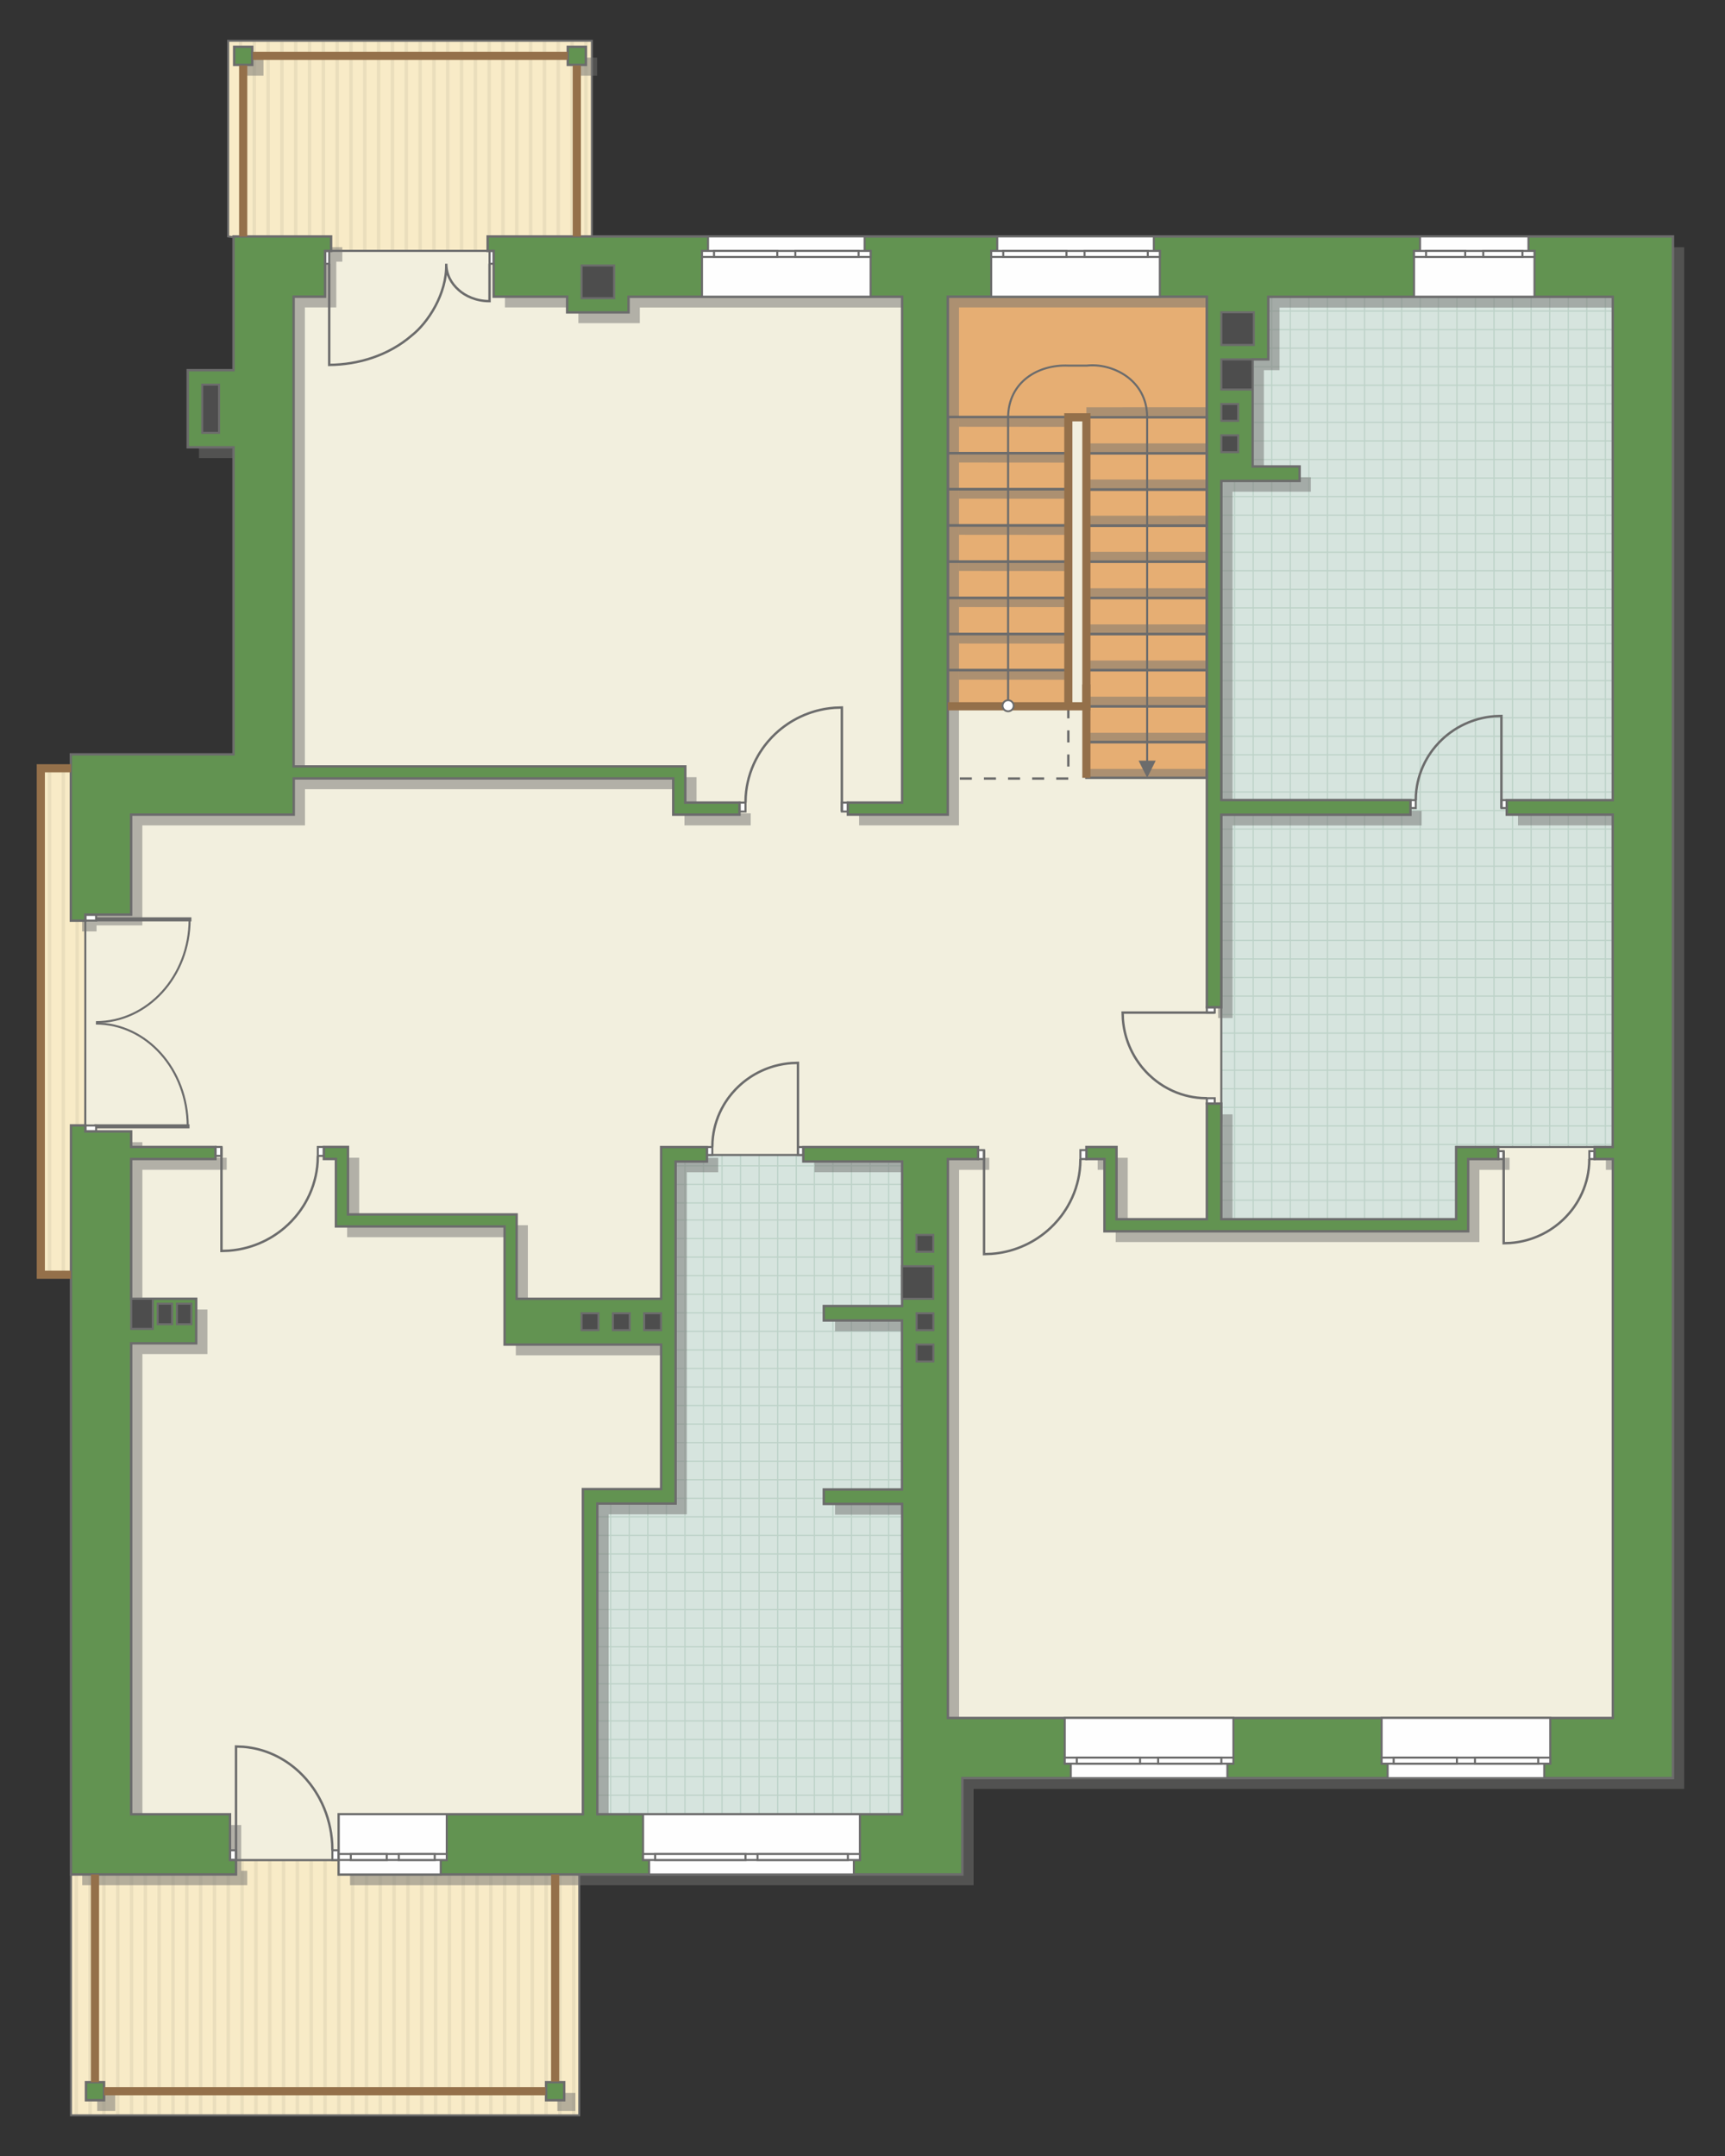 <?xml version="1.0" encoding="UTF-8"?>
<!DOCTYPE svg PUBLIC "-//W3C//DTD SVG 1.1//EN" "http://www.w3.org/Graphics/SVG/1.1/DTD/svg11.dtd">
<!-- Creator: CorelDRAW -->
<svg xmlns="http://www.w3.org/2000/svg" xml:space="preserve" width="143.139mm" height="178.933mm" version="1.1" style="shape-rendering:geometricPrecision; text-rendering:geometricPrecision; image-rendering:optimizeQuality; fill-rule:evenodd; clip-rule:evenodd"
viewBox="0 0 16111.63 20140.56"
 xmlns:xlink="http://www.w3.org/1999/xlink"
 xmlns:xodm="http://www.corel.com/coreldraw/odm/2003">
 <rect x="0" y="0" width="16111.63" height="20140.56" fill="#333333" stroke="none"/>
 <defs>
  <style type="text/css">
   <![CDATA[
    .str4 {stroke:#6C6C6C;stroke-width:38.11;stroke-miterlimit:22.926}
    .str6 {stroke:#94704A;stroke-width:76.19;stroke-miterlimit:22.926}
    .str0 {stroke:#6C6C6C;stroke-width:19.01;stroke-miterlimit:22.926}
    .str2 {stroke:#6C6C6C;stroke-width:19.06;stroke-miterlimit:22.926}
    .str3 {stroke:#6C6C6C;stroke-width:22.51;stroke-miterlimit:22.926}
    .str1 {stroke:#BDD2C8;stroke-width:11.26;stroke-miterlimit:22.926}
    .str5 {stroke:#6C6C6C;stroke-width:22.51;stroke-miterlimit:22.926;stroke-dasharray:112.559 112.559}
    .fil3 {fill:none}
    .fil8 {fill:#FEFEFE}
    .fil4 {fill:#D6E4DE}
    .fil11 {fill:#4D4D4D}
    .fil10 {fill:#629351}
    .fil6 {fill:#E6AE73}
    .fil2 {fill:#EADEBC}
    .fil5 {fill:#F2EFDE}
    .fil1 {fill:#F8EBC7}
    .fil9 {fill:white}
    .fil0 {fill:white}
    .fil12 {fill:#6C6C6C;fill-rule:nonzero}
    .fil7 {fill:#727271;fill-opacity:0.502}
   ]]>
  </style>
    <clipPath id="id0">
     <path d="M2130.92 381.18l3397.38 0 0 1827.65 -917.25 135 -1575.03 0 -905.1 -135 0 -1827.65z"/>
    </clipPath>
    <clipPath id="id1">
     <path d="M663.14 19759.38l4746.97 0 0 -2249.69 -1686.94 -135 -1575.03 0 -1485 135 0 2249.69z"/>
    </clipPath>
    <clipPath id="id2">
     <path d="M381.18 11907.46l507.91 0 -92.12 -1338.61 10.81 -2025.12 -145.88 -1367.18 -280.72 0 0 4730.92z"/>
    </clipPath>
    <clipPath id="id3">
     <path d="M15063.01 10714.33l-1462.61 -0.79 33.77 709.24 -2227.1 -33.77 0 -1980.27 0 -4916.34 54.04 -1948.1 3604.66 233.95 -2.76 7936.07z"/>
    </clipPath>
    <clipPath id="id4">
     <path d="M8639.45 16288.77l-218.76 751.66 -614.3 -59.48 -2227.1 -33.77 0 -2902.34 658.59 -72.15 4.73 -2868.62 67.54 -254.1 293 -61.43 900.03 0 922.54 60.98 213.75 5439.25z"/>
    </clipPath>
 </defs>
 <g id="пол">
  <g id="_1670344546512">
   <polygon class="fil0" points="2130.92,381.18 5528.3,381.18 5528.3,2208.83 4611.05,2343.84 3036.02,2343.84 2130.92,2208.83 "/>
   <g style="clip-path:url(#id0)">
    <g>
     <g>
      <rect class="fil1" transform="matrix(4.67283E-13 7.762 50.716 -4.65695E-11 -4997.52 -4129.57)" width="1050.63" height="259.56"/>
      <rect class="fil2" transform="matrix(4.67283E-13 7.762 0.124 -1.14149E-13 -4997.52 -4129.57)" width="1050.63" height="259.56"/>
      <rect class="fil2" transform="matrix(4.67283E-13 7.762 0.124 -1.14149E-13 2746 -4129.57)" width="1050.63" height="259.56"/>
      <rect class="fil2" transform="matrix(4.67283E-13 7.762 0.124 -1.14149E-13 -3061.64 -4129.57)" width="1050.63" height="259.56"/>
      <rect class="fil2" transform="matrix(4.67283E-13 7.762 0.124 -1.14149E-13 4681.88 -4129.57)" width="1050.63" height="259.56"/>
      <rect class="fil2" transform="matrix(4.67283E-13 7.762 0.124 -1.14149E-13 -1125.76 -4129.57)" width="1050.63" height="259.56"/>
      <rect class="fil2" transform="matrix(4.67283E-13 7.762 0.124 -1.14149E-13 6617.76 -4129.57)" width="1050.63" height="259.56"/>
      <rect class="fil2" transform="matrix(4.67283E-13 7.762 0.124 -1.14149E-13 810.121 -4129.57)" width="1050.63" height="259.56"/>
      <rect class="fil2" transform="matrix(4.67283E-13 7.762 0.124 -1.14149E-13 -4610.35 -4129.57)" width="1050.63" height="259.56"/>
      <rect class="fil2" transform="matrix(4.67283E-13 7.762 0.124 -1.14149E-13 3133.18 -4129.57)" width="1050.63" height="259.56"/>
      <rect class="fil2" transform="matrix(4.67283E-13 7.762 0.124 -1.14149E-13 -2674.46 -4129.57)" width="1050.63" height="259.56"/>
      <rect class="fil2" transform="matrix(4.67283E-13 7.762 0.124 -1.14149E-13 5069.06 -4129.57)" width="1050.63" height="259.56"/>
      <rect class="fil2" transform="matrix(4.67283E-13 7.762 0.124 -1.14149E-13 -738.583 -4129.57)" width="1050.63" height="259.56"/>
      <rect class="fil2" transform="matrix(4.67283E-13 7.762 0.124 -1.14149E-13 7004.94 -4129.57)" width="1050.63" height="259.56"/>
      <rect class="fil2" transform="matrix(4.67283E-13 7.762 0.124 -1.14149E-13 1197.3 -4129.57)" width="1050.63" height="259.56"/>
      <rect class="fil2" transform="matrix(4.67283E-13 7.762 0.124 -1.14149E-13 -4223.17 -4129.57)" width="1050.63" height="259.56"/>
      <rect class="fil2" transform="matrix(4.67283E-13 7.762 0.124 -1.14149E-13 3520.35 -4129.57)" width="1050.63" height="259.56"/>
      <rect class="fil2" transform="matrix(4.67283E-13 7.762 0.124 -1.14149E-13 -2287.29 -4129.57)" width="1050.63" height="259.56"/>
      <rect class="fil2" transform="matrix(4.67283E-13 7.762 0.124 -1.14149E-13 5456.24 -4129.57)" width="1050.63" height="259.56"/>
      <rect class="fil2" transform="matrix(4.67283E-13 7.762 0.124 -1.14149E-13 -351.407 -4129.57)" width="1050.63" height="259.56"/>
      <rect class="fil2" transform="matrix(4.67283E-13 7.762 0.124 -1.14149E-13 7392.12 -4129.57)" width="1050.63" height="259.56"/>
      <rect class="fil2" transform="matrix(4.67283E-13 7.762 0.124 -1.14149E-13 1584.47 -4129.57)" width="1050.63" height="259.56"/>
      <rect class="fil2" transform="matrix(4.67283E-13 7.762 0.124 -1.14149E-13 -3835.99 -4129.57)" width="1050.63" height="259.56"/>
      <rect class="fil2" transform="matrix(4.67283E-13 7.762 0.124 -1.14149E-13 3907.53 -4129.57)" width="1050.63" height="259.56"/>
      <rect class="fil2" transform="matrix(4.67283E-13 7.762 0.124 -1.14149E-13 -1900.11 -4129.57)" width="1050.63" height="259.56"/>
      <rect class="fil2" transform="matrix(4.67283E-13 7.762 0.124 -1.14149E-13 5843.41 -4129.57)" width="1050.63" height="259.56"/>
      <rect class="fil2" transform="matrix(4.67283E-13 7.762 0.124 -1.14149E-13 35.769 -4129.57)" width="1050.63" height="259.56"/>
      <rect class="fil2" transform="matrix(4.67283E-13 7.762 0.124 -1.14149E-13 7779.29 -4129.57)" width="1050.63" height="259.56"/>
      <rect class="fil2" transform="matrix(4.67283E-13 7.762 0.124 -1.14149E-13 1971.65 -4129.57)" width="1050.63" height="259.56"/>
      <rect class="fil2" transform="matrix(4.67283E-13 7.762 0.124 -1.14149E-13 -3448.82 -4129.57)" width="1050.63" height="259.56"/>
      <rect class="fil2" transform="matrix(4.67283E-13 7.762 0.124 -1.14149E-13 4294.71 -4129.57)" width="1050.63" height="259.56"/>
      <rect class="fil2" transform="matrix(4.67283E-13 7.762 0.124 -1.14149E-13 -1512.94 -4129.57)" width="1050.63" height="259.56"/>
      <rect class="fil2" transform="matrix(4.67283E-13 7.762 0.124 -1.14149E-13 6230.59 -4129.57)" width="1050.63" height="259.56"/>
      <rect class="fil2" transform="matrix(4.67283E-13 7.762 0.124 -1.14149E-13 422.945 -4129.57)" width="1050.63" height="259.56"/>
      <rect class="fil2" transform="matrix(4.67283E-13 7.762 0.124 -1.14149E-13 2358.83 -4129.57)" width="1050.63" height="259.56"/>
      <rect class="fil2" transform="matrix(4.67283E-13 7.762 0.124 -1.14149E-13 -4868.46 -4129.57)" width="1050.63" height="259.56"/>
      <rect class="fil2" transform="matrix(4.67283E-13 7.762 0.124 -1.14149E-13 2875.06 -4129.57)" width="1050.63" height="259.56"/>
      <rect class="fil2" transform="matrix(4.67283E-13 7.762 0.124 -1.14149E-13 -2932.58 -4129.57)" width="1050.63" height="259.56"/>
      <rect class="fil2" transform="matrix(4.67283E-13 7.762 0.124 -1.14149E-13 4810.94 -4129.57)" width="1050.63" height="259.56"/>
      <rect class="fil2" transform="matrix(4.67283E-13 7.762 0.124 -1.14149E-13 -996.701 -4129.57)" width="1050.63" height="259.56"/>
      <rect class="fil2" transform="matrix(4.67283E-13 7.762 0.124 -1.14149E-13 6746.82 -4129.57)" width="1050.63" height="259.56"/>
      <rect class="fil2" transform="matrix(4.67283E-13 7.762 0.124 -1.14149E-13 939.18 -4129.57)" width="1050.63" height="259.56"/>
      <rect class="fil2" transform="matrix(4.67283E-13 7.762 0.124 -1.14149E-13 -4481.29 -4129.57)" width="1050.63" height="259.56"/>
      <rect class="fil2" transform="matrix(4.67283E-13 7.762 0.124 -1.14149E-13 3262.24 -4129.57)" width="1050.63" height="259.56"/>
      <rect class="fil2" transform="matrix(4.67283E-13 7.762 0.124 -1.14149E-13 -2545.41 -4129.57)" width="1050.63" height="259.56"/>
      <rect class="fil2" transform="matrix(4.67283E-13 7.762 0.124 -1.14149E-13 5198.12 -4129.57)" width="1050.63" height="259.56"/>
      <rect class="fil2" transform="matrix(4.67283E-13 7.762 0.124 -1.14149E-13 -609.525 -4129.57)" width="1050.63" height="259.56"/>
      <rect class="fil2" transform="matrix(4.67283E-13 7.762 0.124 -1.14149E-13 7134 -4129.57)" width="1050.63" height="259.56"/>
      <rect class="fil2" transform="matrix(4.67283E-13 7.762 0.124 -1.14149E-13 1326.36 -4129.57)" width="1050.63" height="259.56"/>
      <rect class="fil2" transform="matrix(4.67283E-13 7.762 0.124 -1.14149E-13 -4094.11 -4129.57)" width="1050.63" height="259.56"/>
      <rect class="fil2" transform="matrix(4.67283E-13 7.762 0.124 -1.14149E-13 3649.41 -4129.57)" width="1050.63" height="259.56"/>
      <rect class="fil2" transform="matrix(4.67283E-13 7.762 0.124 -1.14149E-13 -2158.23 -4129.57)" width="1050.63" height="259.56"/>
      <rect class="fil2" transform="matrix(4.67283E-13 7.762 0.124 -1.14149E-13 5585.29 -4129.57)" width="1050.63" height="259.56"/>
      <rect class="fil2" transform="matrix(4.67283E-13 7.762 0.124 -1.14149E-13 -222.349 -4129.57)" width="1050.63" height="259.56"/>
      <rect class="fil2" transform="matrix(4.67283E-13 7.762 0.124 -1.14149E-13 7521.18 -4129.57)" width="1050.63" height="259.56"/>
      <rect class="fil2" transform="matrix(4.67283E-13 7.762 0.124 -1.14149E-13 1713.53 -4129.57)" width="1050.63" height="259.56"/>
      <rect class="fil2" transform="matrix(4.67283E-13 7.762 0.124 -1.14149E-13 -3706.93 -4129.57)" width="1050.63" height="259.56"/>
      <rect class="fil2" transform="matrix(4.67283E-13 7.762 0.124 -1.14149E-13 4036.59 -4129.57)" width="1050.63" height="259.56"/>
      <rect class="fil2" transform="matrix(4.67283E-13 7.762 0.124 -1.14149E-13 -1771.05 -4129.57)" width="1050.63" height="259.56"/>
      <rect class="fil2" transform="matrix(4.67283E-13 7.762 0.124 -1.14149E-13 5972.47 -4129.57)" width="1050.63" height="259.56"/>
      <rect class="fil2" transform="matrix(4.67283E-13 7.762 0.124 -1.14149E-13 164.828 -4129.57)" width="1050.63" height="259.56"/>
      <rect class="fil2" transform="matrix(4.67283E-13 7.762 0.124 -1.14149E-13 7908.35 -4129.57)" width="1050.63" height="259.56"/>
      <rect class="fil2" transform="matrix(4.67283E-13 7.762 0.124 -1.14149E-13 2100.71 -4129.57)" width="1050.63" height="259.56"/>
      <rect class="fil2" transform="matrix(4.67283E-13 7.762 0.124 -1.14149E-13 -3319.76 -4129.57)" width="1050.63" height="259.56"/>
      <rect class="fil2" transform="matrix(4.67283E-13 7.762 0.124 -1.14149E-13 4423.77 -4129.57)" width="1050.63" height="259.56"/>
      <rect class="fil2" transform="matrix(4.67283E-13 7.762 0.124 -1.14149E-13 -1383.88 -4129.57)" width="1050.63" height="259.56"/>
      <rect class="fil2" transform="matrix(4.67283E-13 7.762 0.124 -1.14149E-13 6359.65 -4129.57)" width="1050.63" height="259.56"/>
      <rect class="fil2" transform="matrix(4.67283E-13 7.762 0.124 -1.14149E-13 552.004 -4129.57)" width="1050.63" height="259.56"/>
      <rect class="fil2" transform="matrix(4.67283E-13 7.762 0.124 -1.14149E-13 2487.88 -4129.57)" width="1050.63" height="259.56"/>
      <rect class="fil2" transform="matrix(4.67283E-13 7.762 0.124 -1.14149E-13 -4739.4 -4129.57)" width="1050.63" height="259.56"/>
      <rect class="fil2" transform="matrix(4.67283E-13 7.762 0.124 -1.14149E-13 3004.12 -4129.57)" width="1050.63" height="259.56"/>
      <rect class="fil2" transform="matrix(4.67283E-13 7.762 0.124 -1.14149E-13 -2803.52 -4129.57)" width="1050.63" height="259.56"/>
      <rect class="fil2" transform="matrix(4.67283E-13 7.762 0.124 -1.14149E-13 4940 -4129.57)" width="1050.63" height="259.56"/>
      <rect class="fil2" transform="matrix(4.67283E-13 7.762 0.124 -1.14149E-13 -867.642 -4129.57)" width="1050.63" height="259.56"/>
      <rect class="fil2" transform="matrix(4.67283E-13 7.762 0.124 -1.14149E-13 6875.88 -4129.57)" width="1050.63" height="259.56"/>
      <rect class="fil2" transform="matrix(4.67283E-13 7.762 0.124 -1.14149E-13 1068.24 -4129.57)" width="1050.63" height="259.56"/>
      <rect class="fil2" transform="matrix(4.67283E-13 7.762 0.124 -1.14149E-13 -4352.23 -4129.57)" width="1050.63" height="259.56"/>
      <rect class="fil2" transform="matrix(4.67283E-13 7.762 0.124 -1.14149E-13 3391.3 -4129.57)" width="1050.63" height="259.56"/>
      <rect class="fil2" transform="matrix(4.67283E-13 7.762 0.124 -1.14149E-13 -2416.35 -4129.57)" width="1050.63" height="259.56"/>
      <rect class="fil2" transform="matrix(4.67283E-13 7.762 0.124 -1.14149E-13 5327.18 -4129.57)" width="1050.63" height="259.56"/>
      <rect class="fil2" transform="matrix(4.67283E-13 7.762 0.124 -1.14149E-13 -480.466 -4129.57)" width="1050.63" height="259.56"/>
      <rect class="fil2" transform="matrix(4.67283E-13 7.762 0.124 -1.14149E-13 7263.06 -4129.57)" width="1050.63" height="259.56"/>
      <rect class="fil2" transform="matrix(4.67283E-13 7.762 0.124 -1.14149E-13 1455.42 -4129.57)" width="1050.63" height="259.56"/>
      <rect class="fil2" transform="matrix(4.67283E-13 7.762 0.124 -1.14149E-13 -3965.05 -4129.57)" width="1050.63" height="259.56"/>
      <rect class="fil2" transform="matrix(4.67283E-13 7.762 0.124 -1.14149E-13 3778.47 -4129.57)" width="1050.63" height="259.56"/>
      <rect class="fil2" transform="matrix(4.67283E-13 7.762 0.124 -1.14149E-13 -2029.17 -4129.57)" width="1050.63" height="259.56"/>
      <rect class="fil2" transform="matrix(4.67283E-13 7.762 0.124 -1.14149E-13 5714.35 -4129.57)" width="1050.63" height="259.56"/>
      <rect class="fil2" transform="matrix(4.67283E-13 7.762 0.124 -1.14149E-13 -93.29 -4129.57)" width="1050.63" height="259.56"/>
      <rect class="fil2" transform="matrix(4.67283E-13 7.762 0.124 -1.14149E-13 7650.23 -4129.57)" width="1050.63" height="259.56"/>
      <rect class="fil2" transform="matrix(4.67283E-13 7.762 0.124 -1.14149E-13 1842.59 -4129.57)" width="1050.63" height="259.56"/>
      <rect class="fil2" transform="matrix(4.67283E-13 7.762 0.124 -1.14149E-13 -3577.88 -4129.57)" width="1050.63" height="259.56"/>
      <rect class="fil2" transform="matrix(4.67283E-13 7.762 0.124 -1.14149E-13 4165.65 -4129.57)" width="1050.63" height="259.56"/>
      <rect class="fil2" transform="matrix(4.67283E-13 7.762 0.124 -1.14149E-13 -1641.99 -4129.57)" width="1050.63" height="259.56"/>
      <rect class="fil2" transform="matrix(4.67283E-13 7.762 0.124 -1.14149E-13 6101.53 -4129.57)" width="1050.63" height="259.56"/>
      <rect class="fil2" transform="matrix(4.67283E-13 7.762 0.124 -1.14149E-13 293.886 -4129.57)" width="1050.63" height="259.56"/>
      <rect class="fil2" transform="matrix(4.67283E-13 7.762 0.124 -1.14149E-13 8037.41 -4129.57)" width="1050.63" height="259.56"/>
      <rect class="fil2" transform="matrix(4.67283E-13 7.762 0.124 -1.14149E-13 2229.77 -4129.57)" width="1050.63" height="259.56"/>
      <rect class="fil2" transform="matrix(4.67283E-13 7.762 0.124 -1.14149E-13 -3190.7 -4129.57)" width="1050.63" height="259.56"/>
      <rect class="fil2" transform="matrix(4.67283E-13 7.762 0.124 -1.14149E-13 4552.82 -4129.57)" width="1050.63" height="259.56"/>
      <rect class="fil2" transform="matrix(4.67283E-13 7.762 0.124 -1.14149E-13 -1254.82 -4129.57)" width="1050.63" height="259.56"/>
      <rect class="fil2" transform="matrix(4.67283E-13 7.762 0.124 -1.14149E-13 6488.71 -4129.57)" width="1050.63" height="259.56"/>
      <rect class="fil2" transform="matrix(4.67283E-13 7.762 0.124 -1.14149E-13 681.063 -4129.57)" width="1050.63" height="259.56"/>
      <rect class="fil2" transform="matrix(4.67283E-13 7.762 0.124 -1.14149E-13 2616.94 -4129.57)" width="1050.63" height="259.56"/>
     </g>
    </g>
   </g>
   <polygon class="fil3 str0" points="2130.92,381.18 5528.3,381.18 5528.3,2208.83 4611.05,2343.84 3036.02,2343.84 2130.92,2208.83 "/>
   <polygon class="fil0" points="663.14,19759.38 5410.11,19759.38 5410.11,17509.69 3723.17,17374.68 2148.14,17374.68 663.14,17509.69 "/>
   <g style="clip-path:url(#id1)">
    <g>
     <g>
      <rect class="fil1" transform="matrix(4.67283E-13 -7.762 50.716 4.65695E-11 -5885.4 23848.1)" width="1050.63" height="259.56"/>
      <rect class="fil2" transform="matrix(4.67283E-13 -7.762 0.124 1.14149E-13 -5885.4 23848.1)" width="1050.63" height="259.56"/>
      <rect class="fil2" transform="matrix(4.67283E-13 -7.762 0.124 1.14149E-13 1858.12 23848.1)" width="1050.63" height="259.56"/>
      <rect class="fil2" transform="matrix(4.67283E-13 -7.762 0.124 1.14149E-13 -3949.52 23848.1)" width="1050.63" height="259.56"/>
      <rect class="fil2" transform="matrix(4.67283E-13 -7.762 0.124 1.14149E-13 3794 23848.1)" width="1050.63" height="259.56"/>
      <rect class="fil2" transform="matrix(4.67283E-13 -7.762 0.124 1.14149E-13 -2013.64 23848.1)" width="1050.63" height="259.56"/>
      <rect class="fil2" transform="matrix(4.67283E-13 -7.762 0.124 1.14149E-13 5729.88 23848.1)" width="1050.63" height="259.56"/>
      <rect class="fil2" transform="matrix(4.67283E-13 -7.762 0.124 1.14149E-13 -77.759 23848.1)" width="1050.63" height="259.56"/>
      <rect class="fil2" transform="matrix(4.67283E-13 -7.762 0.124 1.14149E-13 -5498.23 23848.1)" width="1050.63" height="259.56"/>
      <rect class="fil2" transform="matrix(4.67283E-13 -7.762 0.124 1.14149E-13 2245.3 23848.1)" width="1050.63" height="259.56"/>
      <rect class="fil2" transform="matrix(4.67283E-13 -7.762 0.124 1.14149E-13 -3562.34 23848.1)" width="1050.63" height="259.56"/>
      <rect class="fil2" transform="matrix(4.67283E-13 -7.762 0.124 1.14149E-13 4181.18 23848.1)" width="1050.63" height="259.56"/>
      <rect class="fil2" transform="matrix(4.67283E-13 -7.762 0.124 1.14149E-13 -1626.46 23848.1)" width="1050.63" height="259.56"/>
      <rect class="fil2" transform="matrix(4.67283E-13 -7.762 0.124 1.14149E-13 6117.06 23848.1)" width="1050.63" height="259.56"/>
      <rect class="fil2" transform="matrix(4.67283E-13 -7.762 0.124 1.14149E-13 309.418 23848.1)" width="1050.63" height="259.56"/>
      <rect class="fil2" transform="matrix(4.67283E-13 -7.762 0.124 1.14149E-13 -5111.05 23848.1)" width="1050.63" height="259.56"/>
      <rect class="fil2" transform="matrix(4.67283E-13 -7.762 0.124 1.14149E-13 2632.47 23848.1)" width="1050.63" height="259.56"/>
      <rect class="fil2" transform="matrix(4.67283E-13 -7.762 0.124 1.14149E-13 -3175.17 23848.1)" width="1050.63" height="259.56"/>
      <rect class="fil2" transform="matrix(4.67283E-13 -7.762 0.124 1.14149E-13 4568.36 23848.1)" width="1050.63" height="259.56"/>
      <rect class="fil2" transform="matrix(4.67283E-13 -7.762 0.124 1.14149E-13 -1239.29 23848.1)" width="1050.63" height="259.56"/>
      <rect class="fil2" transform="matrix(4.67283E-13 -7.762 0.124 1.14149E-13 6504.24 23848.1)" width="1050.63" height="259.56"/>
      <rect class="fil2" transform="matrix(4.67283E-13 -7.762 0.124 1.14149E-13 696.594 23848.1)" width="1050.63" height="259.56"/>
      <rect class="fil2" transform="matrix(4.67283E-13 -7.762 0.124 1.14149E-13 -4723.87 23848.1)" width="1050.63" height="259.56"/>
      <rect class="fil2" transform="matrix(4.67283E-13 -7.762 0.124 1.14149E-13 3019.65 23848.1)" width="1050.63" height="259.56"/>
      <rect class="fil2" transform="matrix(4.67283E-13 -7.762 0.124 1.14149E-13 -2787.99 23848.1)" width="1050.63" height="259.56"/>
      <rect class="fil2" transform="matrix(4.67283E-13 -7.762 0.124 1.14149E-13 4955.53 23848.1)" width="1050.63" height="259.56"/>
      <rect class="fil2" transform="matrix(4.67283E-13 -7.762 0.124 1.14149E-13 -852.111 23848.1)" width="1050.63" height="259.56"/>
      <rect class="fil2" transform="matrix(4.67283E-13 -7.762 0.124 1.14149E-13 6891.41 23848.1)" width="1050.63" height="259.56"/>
      <rect class="fil2" transform="matrix(4.67283E-13 -7.762 0.124 1.14149E-13 1083.77 23848.1)" width="1050.63" height="259.56"/>
      <rect class="fil2" transform="matrix(4.67283E-13 -7.762 0.124 1.14149E-13 -4336.7 23848.1)" width="1050.63" height="259.56"/>
      <rect class="fil2" transform="matrix(4.67283E-13 -7.762 0.124 1.14149E-13 3406.83 23848.1)" width="1050.63" height="259.56"/>
      <rect class="fil2" transform="matrix(4.67283E-13 -7.762 0.124 1.14149E-13 -2400.82 23848.1)" width="1050.63" height="259.56"/>
      <rect class="fil2" transform="matrix(4.67283E-13 -7.762 0.124 1.14149E-13 5342.71 23848.1)" width="1050.63" height="259.56"/>
      <rect class="fil2" transform="matrix(4.67283E-13 -7.762 0.124 1.14149E-13 -464.935 23848.1)" width="1050.63" height="259.56"/>
      <rect class="fil2" transform="matrix(4.67283E-13 -7.762 0.124 1.14149E-13 1470.95 23848.1)" width="1050.63" height="259.56"/>
      <rect class="fil2" transform="matrix(4.67283E-13 -7.762 0.124 1.14149E-13 -5756.34 23848.1)" width="1050.63" height="259.56"/>
      <rect class="fil2" transform="matrix(4.67283E-13 -7.762 0.124 1.14149E-13 1987.18 23848.1)" width="1050.63" height="259.56"/>
      <rect class="fil2" transform="matrix(4.67283E-13 -7.762 0.124 1.14149E-13 -3820.46 23848.1)" width="1050.63" height="259.56"/>
      <rect class="fil2" transform="matrix(4.67283E-13 -7.762 0.124 1.14149E-13 3923.06 23848.1)" width="1050.63" height="259.56"/>
      <rect class="fil2" transform="matrix(4.67283E-13 -7.762 0.124 1.14149E-13 -1884.58 23848.1)" width="1050.63" height="259.56"/>
      <rect class="fil2" transform="matrix(4.67283E-13 -7.762 0.124 1.14149E-13 5858.94 23848.1)" width="1050.63" height="259.56"/>
      <rect class="fil2" transform="matrix(4.67283E-13 -7.762 0.124 1.14149E-13 51.3 23848.1)" width="1050.63" height="259.56"/>
      <rect class="fil2" transform="matrix(4.67283E-13 -7.762 0.124 1.14149E-13 -5369.17 23848.1)" width="1050.63" height="259.56"/>
      <rect class="fil2" transform="matrix(4.67283E-13 -7.762 0.124 1.14149E-13 2374.36 23848.1)" width="1050.63" height="259.56"/>
      <rect class="fil2" transform="matrix(4.67283E-13 -7.762 0.124 1.14149E-13 -3433.29 23848.1)" width="1050.63" height="259.56"/>
      <rect class="fil2" transform="matrix(4.67283E-13 -7.762 0.124 1.14149E-13 4310.24 23848.1)" width="1050.63" height="259.56"/>
      <rect class="fil2" transform="matrix(4.67283E-13 -7.762 0.124 1.14149E-13 -1497.4 23848.1)" width="1050.63" height="259.56"/>
      <rect class="fil2" transform="matrix(4.67283E-13 -7.762 0.124 1.14149E-13 6246.12 23848.1)" width="1050.63" height="259.56"/>
      <rect class="fil2" transform="matrix(4.67283E-13 -7.762 0.124 1.14149E-13 438.476 23848.1)" width="1050.63" height="259.56"/>
      <rect class="fil2" transform="matrix(4.67283E-13 -7.762 0.124 1.14149E-13 -4981.99 23848.1)" width="1050.63" height="259.56"/>
      <rect class="fil2" transform="matrix(4.67283E-13 -7.762 0.124 1.14149E-13 2761.53 23848.1)" width="1050.63" height="259.56"/>
      <rect class="fil2" transform="matrix(4.67283E-13 -7.762 0.124 1.14149E-13 -3046.11 23848.1)" width="1050.63" height="259.56"/>
      <rect class="fil2" transform="matrix(4.67283E-13 -7.762 0.124 1.14149E-13 4697.41 23848.1)" width="1050.63" height="259.56"/>
      <rect class="fil2" transform="matrix(4.67283E-13 -7.762 0.124 1.14149E-13 -1110.23 23848.1)" width="1050.63" height="259.56"/>
      <rect class="fil2" transform="matrix(4.67283E-13 -7.762 0.124 1.14149E-13 6633.3 23848.1)" width="1050.63" height="259.56"/>
      <rect class="fil2" transform="matrix(4.67283E-13 -7.762 0.124 1.14149E-13 825.652 23848.1)" width="1050.63" height="259.56"/>
      <rect class="fil2" transform="matrix(4.67283E-13 -7.762 0.124 1.14149E-13 -4594.81 23848.1)" width="1050.63" height="259.56"/>
      <rect class="fil2" transform="matrix(4.67283E-13 -7.762 0.124 1.14149E-13 3148.71 23848.1)" width="1050.63" height="259.56"/>
      <rect class="fil2" transform="matrix(4.67283E-13 -7.762 0.124 1.14149E-13 -2658.93 23848.1)" width="1050.63" height="259.56"/>
      <rect class="fil2" transform="matrix(4.67283E-13 -7.762 0.124 1.14149E-13 5084.59 23848.1)" width="1050.63" height="259.56"/>
      <rect class="fil2" transform="matrix(4.67283E-13 -7.762 0.124 1.14149E-13 -723.052 23848.1)" width="1050.63" height="259.56"/>
      <rect class="fil2" transform="matrix(4.67283E-13 -7.762 0.124 1.14149E-13 7020.47 23848.1)" width="1050.63" height="259.56"/>
      <rect class="fil2" transform="matrix(4.67283E-13 -7.762 0.124 1.14149E-13 1212.83 23848.1)" width="1050.63" height="259.56"/>
      <rect class="fil2" transform="matrix(4.67283E-13 -7.762 0.124 1.14149E-13 -4207.64 23848.1)" width="1050.63" height="259.56"/>
      <rect class="fil2" transform="matrix(4.67283E-13 -7.762 0.124 1.14149E-13 3535.89 23848.1)" width="1050.63" height="259.56"/>
      <rect class="fil2" transform="matrix(4.67283E-13 -7.762 0.124 1.14149E-13 -2271.76 23848.1)" width="1050.63" height="259.56"/>
      <rect class="fil2" transform="matrix(4.67283E-13 -7.762 0.124 1.14149E-13 5471.77 23848.1)" width="1050.63" height="259.56"/>
      <rect class="fil2" transform="matrix(4.67283E-13 -7.762 0.124 1.14149E-13 -335.876 23848.1)" width="1050.63" height="259.56"/>
      <rect class="fil2" transform="matrix(4.67283E-13 -7.762 0.124 1.14149E-13 1600 23848.1)" width="1050.63" height="259.56"/>
      <rect class="fil2" transform="matrix(4.67283E-13 -7.762 0.124 1.14149E-13 -5627.28 23848.1)" width="1050.63" height="259.56"/>
      <rect class="fil2" transform="matrix(4.67283E-13 -7.762 0.124 1.14149E-13 2116.24 23848.1)" width="1050.63" height="259.56"/>
      <rect class="fil2" transform="matrix(4.67283E-13 -7.762 0.124 1.14149E-13 -3691.4 23848.1)" width="1050.63" height="259.56"/>
      <rect class="fil2" transform="matrix(4.67283E-13 -7.762 0.124 1.14149E-13 4052.12 23848.1)" width="1050.63" height="259.56"/>
      <rect class="fil2" transform="matrix(4.67283E-13 -7.762 0.124 1.14149E-13 -1755.52 23848.1)" width="1050.63" height="259.56"/>
      <rect class="fil2" transform="matrix(4.67283E-13 -7.762 0.124 1.14149E-13 5988 23848.1)" width="1050.63" height="259.56"/>
      <rect class="fil2" transform="matrix(4.67283E-13 -7.762 0.124 1.14149E-13 180.359 23848.1)" width="1050.63" height="259.56"/>
      <rect class="fil2" transform="matrix(4.67283E-13 -7.762 0.124 1.14149E-13 -5240.11 23848.1)" width="1050.63" height="259.56"/>
      <rect class="fil2" transform="matrix(4.67283E-13 -7.762 0.124 1.14149E-13 2503.42 23848.1)" width="1050.63" height="259.56"/>
      <rect class="fil2" transform="matrix(4.67283E-13 -7.762 0.124 1.14149E-13 -3304.23 23848.1)" width="1050.63" height="259.56"/>
      <rect class="fil2" transform="matrix(4.67283E-13 -7.762 0.124 1.14149E-13 4439.3 23848.1)" width="1050.63" height="259.56"/>
      <rect class="fil2" transform="matrix(4.67283E-13 -7.762 0.124 1.14149E-13 -1368.35 23848.1)" width="1050.63" height="259.56"/>
      <rect class="fil2" transform="matrix(4.67283E-13 -7.762 0.124 1.14149E-13 6375.18 23848.1)" width="1050.63" height="259.56"/>
      <rect class="fil2" transform="matrix(4.67283E-13 -7.762 0.124 1.14149E-13 567.535 23848.1)" width="1050.63" height="259.56"/>
      <rect class="fil2" transform="matrix(4.67283E-13 -7.762 0.124 1.14149E-13 -4852.93 23848.1)" width="1050.63" height="259.56"/>
      <rect class="fil2" transform="matrix(4.67283E-13 -7.762 0.124 1.14149E-13 2890.59 23848.1)" width="1050.63" height="259.56"/>
      <rect class="fil2" transform="matrix(4.67283E-13 -7.762 0.124 1.14149E-13 -2917.05 23848.1)" width="1050.63" height="259.56"/>
      <rect class="fil2" transform="matrix(4.67283E-13 -7.762 0.124 1.14149E-13 4826.47 23848.1)" width="1050.63" height="259.56"/>
      <rect class="fil2" transform="matrix(4.67283E-13 -7.762 0.124 1.14149E-13 -981.17 23848.1)" width="1050.63" height="259.56"/>
      <rect class="fil2" transform="matrix(4.67283E-13 -7.762 0.124 1.14149E-13 6762.35 23848.1)" width="1050.63" height="259.56"/>
      <rect class="fil2" transform="matrix(4.67283E-13 -7.762 0.124 1.14149E-13 954.711 23848.1)" width="1050.63" height="259.56"/>
      <rect class="fil2" transform="matrix(4.67283E-13 -7.762 0.124 1.14149E-13 -4465.76 23848.1)" width="1050.63" height="259.56"/>
      <rect class="fil2" transform="matrix(4.67283E-13 -7.762 0.124 1.14149E-13 3277.77 23848.1)" width="1050.63" height="259.56"/>
      <rect class="fil2" transform="matrix(4.67283E-13 -7.762 0.124 1.14149E-13 -2529.87 23848.1)" width="1050.63" height="259.56"/>
      <rect class="fil2" transform="matrix(4.67283E-13 -7.762 0.124 1.14149E-13 5213.65 23848.1)" width="1050.63" height="259.56"/>
      <rect class="fil2" transform="matrix(4.67283E-13 -7.762 0.124 1.14149E-13 -593.994 23848.1)" width="1050.63" height="259.56"/>
      <rect class="fil2" transform="matrix(4.67283E-13 -7.762 0.124 1.14149E-13 7149.53 23848.1)" width="1050.63" height="259.56"/>
      <rect class="fil2" transform="matrix(4.67283E-13 -7.762 0.124 1.14149E-13 1341.89 23848.1)" width="1050.63" height="259.56"/>
      <rect class="fil2" transform="matrix(4.67283E-13 -7.762 0.124 1.14149E-13 -4078.58 23848.1)" width="1050.63" height="259.56"/>
      <rect class="fil2" transform="matrix(4.67283E-13 -7.762 0.124 1.14149E-13 3664.94 23848.1)" width="1050.63" height="259.56"/>
      <rect class="fil2" transform="matrix(4.67283E-13 -7.762 0.124 1.14149E-13 -2142.7 23848.1)" width="1050.63" height="259.56"/>
      <rect class="fil2" transform="matrix(4.67283E-13 -7.762 0.124 1.14149E-13 5600.83 23848.1)" width="1050.63" height="259.56"/>
      <rect class="fil2" transform="matrix(4.67283E-13 -7.762 0.124 1.14149E-13 -206.817 23848.1)" width="1050.63" height="259.56"/>
      <rect class="fil2" transform="matrix(4.67283E-13 -7.762 0.124 1.14149E-13 1729.06 23848.1)" width="1050.63" height="259.56"/>
     </g>
    </g>
   </g>
   <polygon class="fil3 str0" points="663.14,19759.38 5410.11,19759.38 5410.11,17509.69 3723.17,17374.68 2148.14,17374.68 663.14,17509.69 "/>
   <polygon class="fil0" points="381.18,11907.46 889.1,11907.46 796.98,10568.85 807.78,8543.72 661.91,7176.54 381.18,7176.54 "/>
   <g style="clip-path:url(#id2)">
    <g>
     <g>
      <rect class="fil1" transform="matrix(4.67283E-13 -7.762 50.716 4.65695E-11 -5747.92 13801.3)" width="1050.63" height="259.56"/>
      <rect class="fil2" transform="matrix(4.67283E-13 -7.762 0.124 1.14149E-13 -5747.92 13801.3)" width="1050.63" height="259.56"/>
      <rect class="fil2" transform="matrix(4.67283E-13 -7.762 0.124 1.14149E-13 1995.6 13801.3)" width="1050.63" height="259.56"/>
      <rect class="fil2" transform="matrix(4.67283E-13 -7.762 0.124 1.14149E-13 -3812.04 13801.3)" width="1050.63" height="259.56"/>
      <rect class="fil2" transform="matrix(4.67283E-13 -7.762 0.124 1.14149E-13 3931.48 13801.3)" width="1050.63" height="259.56"/>
      <rect class="fil2" transform="matrix(4.67283E-13 -7.762 0.124 1.14149E-13 -1876.16 13801.3)" width="1050.63" height="259.56"/>
      <rect class="fil2" transform="matrix(4.67283E-13 -7.762 0.124 1.14149E-13 5867.36 13801.3)" width="1050.63" height="259.56"/>
      <rect class="fil2" transform="matrix(4.67283E-13 -7.762 0.124 1.14149E-13 59.721 13801.3)" width="1050.63" height="259.56"/>
      <rect class="fil2" transform="matrix(4.67283E-13 -7.762 0.124 1.14149E-13 -5360.75 13801.3)" width="1050.63" height="259.56"/>
      <rect class="fil2" transform="matrix(4.67283E-13 -7.762 0.124 1.14149E-13 2382.78 13801.3)" width="1050.63" height="259.56"/>
      <rect class="fil2" transform="matrix(4.67283E-13 -7.762 0.124 1.14149E-13 -3424.86 13801.3)" width="1050.63" height="259.56"/>
      <rect class="fil2" transform="matrix(4.67283E-13 -7.762 0.124 1.14149E-13 4318.66 13801.3)" width="1050.63" height="259.56"/>
      <rect class="fil2" transform="matrix(4.67283E-13 -7.762 0.124 1.14149E-13 -1488.98 13801.3)" width="1050.63" height="259.56"/>
      <rect class="fil2" transform="matrix(4.67283E-13 -7.762 0.124 1.14149E-13 6254.54 13801.3)" width="1050.63" height="259.56"/>
      <rect class="fil2" transform="matrix(4.67283E-13 -7.762 0.124 1.14149E-13 446.898 13801.3)" width="1050.63" height="259.56"/>
      <rect class="fil2" transform="matrix(4.67283E-13 -7.762 0.124 1.14149E-13 -4973.57 13801.3)" width="1050.63" height="259.56"/>
      <rect class="fil2" transform="matrix(4.67283E-13 -7.762 0.124 1.14149E-13 2769.95 13801.3)" width="1050.63" height="259.56"/>
      <rect class="fil2" transform="matrix(4.67283E-13 -7.762 0.124 1.14149E-13 -3037.69 13801.3)" width="1050.63" height="259.56"/>
      <rect class="fil2" transform="matrix(4.67283E-13 -7.762 0.124 1.14149E-13 4705.84 13801.3)" width="1050.63" height="259.56"/>
      <rect class="fil2" transform="matrix(4.67283E-13 -7.762 0.124 1.14149E-13 -1101.81 13801.3)" width="1050.63" height="259.56"/>
      <rect class="fil2" transform="matrix(4.67283E-13 -7.762 0.124 1.14149E-13 6641.72 13801.3)" width="1050.63" height="259.56"/>
      <rect class="fil2" transform="matrix(4.67283E-13 -7.762 0.124 1.14149E-13 834.074 13801.3)" width="1050.63" height="259.56"/>
      <rect class="fil2" transform="matrix(4.67283E-13 -7.762 0.124 1.14149E-13 -4586.39 13801.3)" width="1050.63" height="259.56"/>
      <rect class="fil2" transform="matrix(4.67283E-13 -7.762 0.124 1.14149E-13 3157.13 13801.3)" width="1050.63" height="259.56"/>
      <rect class="fil2" transform="matrix(4.67283E-13 -7.762 0.124 1.14149E-13 -2650.51 13801.3)" width="1050.63" height="259.56"/>
      <rect class="fil2" transform="matrix(4.67283E-13 -7.762 0.124 1.14149E-13 5093.01 13801.3)" width="1050.63" height="259.56"/>
      <rect class="fil2" transform="matrix(4.67283E-13 -7.762 0.124 1.14149E-13 -714.631 13801.3)" width="1050.63" height="259.56"/>
      <rect class="fil2" transform="matrix(4.67283E-13 -7.762 0.124 1.14149E-13 7028.89 13801.3)" width="1050.63" height="259.56"/>
      <rect class="fil2" transform="matrix(4.67283E-13 -7.762 0.124 1.14149E-13 1221.25 13801.3)" width="1050.63" height="259.56"/>
      <rect class="fil2" transform="matrix(4.67283E-13 -7.762 0.124 1.14149E-13 -4199.22 13801.3)" width="1050.63" height="259.56"/>
      <rect class="fil2" transform="matrix(4.67283E-13 -7.762 0.124 1.14149E-13 3544.31 13801.3)" width="1050.63" height="259.56"/>
      <rect class="fil2" transform="matrix(4.67283E-13 -7.762 0.124 1.14149E-13 -2263.34 13801.3)" width="1050.63" height="259.56"/>
      <rect class="fil2" transform="matrix(4.67283E-13 -7.762 0.124 1.14149E-13 5480.19 13801.3)" width="1050.63" height="259.56"/>
      <rect class="fil2" transform="matrix(4.67283E-13 -7.762 0.124 1.14149E-13 -327.455 13801.3)" width="1050.63" height="259.56"/>
      <rect class="fil2" transform="matrix(4.67283E-13 -7.762 0.124 1.14149E-13 1608.43 13801.3)" width="1050.63" height="259.56"/>
      <rect class="fil2" transform="matrix(4.67283E-13 -7.762 0.124 1.14149E-13 -5618.86 13801.3)" width="1050.63" height="259.56"/>
      <rect class="fil2" transform="matrix(4.67283E-13 -7.762 0.124 1.14149E-13 2124.66 13801.3)" width="1050.63" height="259.56"/>
      <rect class="fil2" transform="matrix(4.67283E-13 -7.762 0.124 1.14149E-13 -3682.98 13801.3)" width="1050.63" height="259.56"/>
      <rect class="fil2" transform="matrix(4.67283E-13 -7.762 0.124 1.14149E-13 4060.54 13801.3)" width="1050.63" height="259.56"/>
      <rect class="fil2" transform="matrix(4.67283E-13 -7.762 0.124 1.14149E-13 -1747.1 13801.3)" width="1050.63" height="259.56"/>
      <rect class="fil2" transform="matrix(4.67283E-13 -7.762 0.124 1.14149E-13 5996.42 13801.3)" width="1050.63" height="259.56"/>
      <rect class="fil2" transform="matrix(4.67283E-13 -7.762 0.124 1.14149E-13 188.78 13801.3)" width="1050.63" height="259.56"/>
      <rect class="fil2" transform="matrix(4.67283E-13 -7.762 0.124 1.14149E-13 -5231.69 13801.3)" width="1050.63" height="259.56"/>
      <rect class="fil2" transform="matrix(4.67283E-13 -7.762 0.124 1.14149E-13 2511.84 13801.3)" width="1050.63" height="259.56"/>
      <rect class="fil2" transform="matrix(4.67283E-13 -7.762 0.124 1.14149E-13 -3295.81 13801.3)" width="1050.63" height="259.56"/>
      <rect class="fil2" transform="matrix(4.67283E-13 -7.762 0.124 1.14149E-13 4447.72 13801.3)" width="1050.63" height="259.56"/>
      <rect class="fil2" transform="matrix(4.67283E-13 -7.762 0.124 1.14149E-13 -1359.92 13801.3)" width="1050.63" height="259.56"/>
      <rect class="fil2" transform="matrix(4.67283E-13 -7.762 0.124 1.14149E-13 6383.6 13801.3)" width="1050.63" height="259.56"/>
      <rect class="fil2" transform="matrix(4.67283E-13 -7.762 0.124 1.14149E-13 575.956 13801.3)" width="1050.63" height="259.56"/>
      <rect class="fil2" transform="matrix(4.67283E-13 -7.762 0.124 1.14149E-13 -4844.51 13801.3)" width="1050.63" height="259.56"/>
      <rect class="fil2" transform="matrix(4.67283E-13 -7.762 0.124 1.14149E-13 2899.01 13801.3)" width="1050.63" height="259.56"/>
      <rect class="fil2" transform="matrix(4.67283E-13 -7.762 0.124 1.14149E-13 -2908.63 13801.3)" width="1050.63" height="259.56"/>
      <rect class="fil2" transform="matrix(4.67283E-13 -7.762 0.124 1.14149E-13 4834.89 13801.3)" width="1050.63" height="259.56"/>
      <rect class="fil2" transform="matrix(4.67283E-13 -7.762 0.124 1.14149E-13 -972.748 13801.3)" width="1050.63" height="259.56"/>
      <rect class="fil2" transform="matrix(4.67283E-13 -7.762 0.124 1.14149E-13 6770.78 13801.3)" width="1050.63" height="259.56"/>
      <rect class="fil2" transform="matrix(4.67283E-13 -7.762 0.124 1.14149E-13 963.133 13801.3)" width="1050.63" height="259.56"/>
      <rect class="fil2" transform="matrix(4.67283E-13 -7.762 0.124 1.14149E-13 -4457.33 13801.3)" width="1050.63" height="259.56"/>
      <rect class="fil2" transform="matrix(4.67283E-13 -7.762 0.124 1.14149E-13 3286.19 13801.3)" width="1050.63" height="259.56"/>
      <rect class="fil2" transform="matrix(4.67283E-13 -7.762 0.124 1.14149E-13 -2521.45 13801.3)" width="1050.63" height="259.56"/>
      <rect class="fil2" transform="matrix(4.67283E-13 -7.762 0.124 1.14149E-13 5222.07 13801.3)" width="1050.63" height="259.56"/>
      <rect class="fil2" transform="matrix(4.67283E-13 -7.762 0.124 1.14149E-13 -585.572 13801.3)" width="1050.63" height="259.56"/>
      <rect class="fil2" transform="matrix(4.67283E-13 -7.762 0.124 1.14149E-13 7157.95 13801.3)" width="1050.63" height="259.56"/>
      <rect class="fil2" transform="matrix(4.67283E-13 -7.762 0.124 1.14149E-13 1350.31 13801.3)" width="1050.63" height="259.56"/>
      <rect class="fil2" transform="matrix(4.67283E-13 -7.762 0.124 1.14149E-13 -4070.16 13801.3)" width="1050.63" height="259.56"/>
      <rect class="fil2" transform="matrix(4.67283E-13 -7.762 0.124 1.14149E-13 3673.37 13801.3)" width="1050.63" height="259.56"/>
      <rect class="fil2" transform="matrix(4.67283E-13 -7.762 0.124 1.14149E-13 -2134.28 13801.3)" width="1050.63" height="259.56"/>
      <rect class="fil2" transform="matrix(4.67283E-13 -7.762 0.124 1.14149E-13 5609.25 13801.3)" width="1050.63" height="259.56"/>
      <rect class="fil2" transform="matrix(4.67283E-13 -7.762 0.124 1.14149E-13 -198.396 13801.3)" width="1050.63" height="259.56"/>
      <rect class="fil2" transform="matrix(4.67283E-13 -7.762 0.124 1.14149E-13 1737.48 13801.3)" width="1050.63" height="259.56"/>
      <rect class="fil2" transform="matrix(4.67283E-13 -7.762 0.124 1.14149E-13 -5489.8 13801.3)" width="1050.63" height="259.56"/>
      <rect class="fil2" transform="matrix(4.67283E-13 -7.762 0.124 1.14149E-13 2253.72 13801.3)" width="1050.63" height="259.56"/>
      <rect class="fil2" transform="matrix(4.67283E-13 -7.762 0.124 1.14149E-13 -3553.92 13801.3)" width="1050.63" height="259.56"/>
      <rect class="fil2" transform="matrix(4.67283E-13 -7.762 0.124 1.14149E-13 4189.6 13801.3)" width="1050.63" height="259.56"/>
      <rect class="fil2" transform="matrix(4.67283E-13 -7.762 0.124 1.14149E-13 -1618.04 13801.3)" width="1050.63" height="259.56"/>
      <rect class="fil2" transform="matrix(4.67283E-13 -7.762 0.124 1.14149E-13 6125.48 13801.3)" width="1050.63" height="259.56"/>
      <rect class="fil2" transform="matrix(4.67283E-13 -7.762 0.124 1.14149E-13 317.839 13801.3)" width="1050.63" height="259.56"/>
      <rect class="fil2" transform="matrix(4.67283E-13 -7.762 0.124 1.14149E-13 -5102.63 13801.3)" width="1050.63" height="259.56"/>
      <rect class="fil2" transform="matrix(4.67283E-13 -7.762 0.124 1.14149E-13 2640.9 13801.3)" width="1050.63" height="259.56"/>
      <rect class="fil2" transform="matrix(4.67283E-13 -7.762 0.124 1.14149E-13 -3166.75 13801.3)" width="1050.63" height="259.56"/>
      <rect class="fil2" transform="matrix(4.67283E-13 -7.762 0.124 1.14149E-13 4576.78 13801.3)" width="1050.63" height="259.56"/>
      <rect class="fil2" transform="matrix(4.67283E-13 -7.762 0.124 1.14149E-13 -1230.87 13801.3)" width="1050.63" height="259.56"/>
      <rect class="fil2" transform="matrix(4.67283E-13 -7.762 0.124 1.14149E-13 6512.66 13801.3)" width="1050.63" height="259.56"/>
      <rect class="fil2" transform="matrix(4.67283E-13 -7.762 0.124 1.14149E-13 705.015 13801.3)" width="1050.63" height="259.56"/>
      <rect class="fil2" transform="matrix(4.67283E-13 -7.762 0.124 1.14149E-13 -4715.45 13801.3)" width="1050.63" height="259.56"/>
      <rect class="fil2" transform="matrix(4.67283E-13 -7.762 0.124 1.14149E-13 3028.07 13801.3)" width="1050.63" height="259.56"/>
      <rect class="fil2" transform="matrix(4.67283E-13 -7.762 0.124 1.14149E-13 -2779.57 13801.3)" width="1050.63" height="259.56"/>
      <rect class="fil2" transform="matrix(4.67283E-13 -7.762 0.124 1.14149E-13 4963.95 13801.3)" width="1050.63" height="259.56"/>
      <rect class="fil2" transform="matrix(4.67283E-13 -7.762 0.124 1.14149E-13 -843.69 13801.3)" width="1050.63" height="259.56"/>
      <rect class="fil2" transform="matrix(4.67283E-13 -7.762 0.124 1.14149E-13 6899.83 13801.3)" width="1050.63" height="259.56"/>
      <rect class="fil2" transform="matrix(4.67283E-13 -7.762 0.124 1.14149E-13 1092.19 13801.3)" width="1050.63" height="259.56"/>
      <rect class="fil2" transform="matrix(4.67283E-13 -7.762 0.124 1.14149E-13 -4328.28 13801.3)" width="1050.63" height="259.56"/>
      <rect class="fil2" transform="matrix(4.67283E-13 -7.762 0.124 1.14149E-13 3415.25 13801.3)" width="1050.63" height="259.56"/>
      <rect class="fil2" transform="matrix(4.67283E-13 -7.762 0.124 1.14149E-13 -2392.39 13801.3)" width="1050.63" height="259.56"/>
      <rect class="fil2" transform="matrix(4.67283E-13 -7.762 0.124 1.14149E-13 5351.13 13801.3)" width="1050.63" height="259.56"/>
      <rect class="fil2" transform="matrix(4.67283E-13 -7.762 0.124 1.14149E-13 -456.514 13801.3)" width="1050.63" height="259.56"/>
      <rect class="fil2" transform="matrix(4.67283E-13 -7.762 0.124 1.14149E-13 7287.01 13801.3)" width="1050.63" height="259.56"/>
      <rect class="fil2" transform="matrix(4.67283E-13 -7.762 0.124 1.14149E-13 1479.37 13801.3)" width="1050.63" height="259.56"/>
      <rect class="fil2" transform="matrix(4.67283E-13 -7.762 0.124 1.14149E-13 -3941.1 13801.3)" width="1050.63" height="259.56"/>
      <rect class="fil2" transform="matrix(4.67283E-13 -7.762 0.124 1.14149E-13 3802.42 13801.3)" width="1050.63" height="259.56"/>
      <rect class="fil2" transform="matrix(4.67283E-13 -7.762 0.124 1.14149E-13 -2005.22 13801.3)" width="1050.63" height="259.56"/>
      <rect class="fil2" transform="matrix(4.67283E-13 -7.762 0.124 1.14149E-13 5738.31 13801.3)" width="1050.63" height="259.56"/>
      <rect class="fil2" transform="matrix(4.67283E-13 -7.762 0.124 1.14149E-13 -69.337 13801.3)" width="1050.63" height="259.56"/>
      <rect class="fil2" transform="matrix(4.67283E-13 -7.762 0.124 1.14149E-13 1866.54 13801.3)" width="1050.63" height="259.56"/>
     </g>
    </g>
   </g>
   <polygon class="fil3 str0" points="381.18,11907.46 889.1,11907.46 796.98,10568.85 807.78,8543.72 661.91,7176.54 381.18,7176.54 "/>
   <polygon class="fil4" points="15063.01,10714.33 13600.4,10713.54 13634.17,11422.78 11407.07,11389.01 11407.07,9408.74 11407.07,4492.4 11461.11,2544.3 15065.76,2778.26 "/>
   <g style="clip-path:url(#id3)">
    <g>
     <path id="_1" class="fil3 str1" d="M14647.5 12246.27l0 -10511.75m-173.32 10511.75l0 -10511.75m-173.32 10511.75l0 -10511.75m-173.32 10511.75l0 -10511.75m-173.32 10511.75l0 -10511.75m-173.32 10511.75l0 -10511.75m-173.32 10511.75l0 -10511.75m-173.32 10511.75l0 -10511.75m2599.7 10511.88l0 -10511.75m-173.32 10511.75l0 -10511.75m-173.32 10511.75l0 -10511.75m-173.32 10511.75l0 -10511.75m-173.32 10511.75l0 -10511.75m-173.32 10511.75l0 -10511.75m-173.32 10511.75l0 -10511.75m-173.32 10511.75l0 -10511.75m2599.79 10511.61l0 -10511.75m-173.32 10511.75l0 -10511.75m-173.32 10511.75l0 -10511.75m-173.32 10511.75l0 -10511.75m-173.32 10511.75l0 -10511.75m-173.32 10511.75l0 -10511.75m-173.32 10511.75l0 -10511.75m-173.32 10511.75l0 -10511.75m2599.7 10511.88l0 -10511.75m-173.32 10511.75l0 -10511.75m-173.32 10511.75l0 -10511.75m-173.32 10511.75l0 -10511.75m-173.32 10511.75l0 -10511.75m-173.32 10511.75l0 -10511.75m-173.32 10511.75l0 -10511.75m-173.32 10511.75l0 -10511.75"/>
     <path class="fil3 str1" d="M20394.4 9997.37l-11385.31 0m11385.31 173.32l-11385.31 0m11385.31 173.32l-11385.31 0m11385.31 173.32l-11385.31 0m11385.31 173.32l-11385.31 0m11385.31 173.32l-11385.31 0m11385.31 173.32l-11385.31 0m11385.31 173.32l-11385.31 0m11385.45 -2599.7l-11385.31 0m11385.31 173.32l-11385.31 0m11385.31 173.32l-11385.31 0m11385.31 173.32l-11385.31 0m11385.31 173.32l-11385.31 0m11385.31 173.32l-11385.31 0m11385.31 173.32l-11385.31 0m11385.31 173.32l-11385.31 0m11385.16 -2599.79l-11385.31 0m11385.31 173.32l-11385.31 0m11385.31 173.32l-11385.31 0m11385.31 173.32l-11385.31 0m11385.31 173.32l-11385.31 0m11385.31 173.32l-11385.31 0m11385.31 173.32l-11385.31 0m11385.31 173.32l-11385.31 0m11385.45 -2599.7l-11385.31 0m11385.31 173.32l-11385.31 0m11385.31 173.32l-11385.31 0m11385.31 173.32l-11385.31 0m11385.31 173.32l-11385.31 0m11385.31 173.32l-11385.31 0m11385.31 173.32l-11385.31 0m11385.31 173.32l-11385.31 0"/>
     <path class="fil3 str1" d="M20020.21 12246.41l0 -6962.06m-173.32 6962.06l0 -6962.06m-173.32 6962.06l0 -6962.06m-173.32 6962.06l0 -6962.06m-173.32 6962.06l0 -6962.06m-173.32 6962.06l0 -6962.06m-173.32 6962.06l0 -6962.06m-173.32 6962.06l0 -6962.06m1386.46 6962.15l0 -6962.06"/>
     <path class="fil3 str1" d="M9105.44 12320.11l0 -10123.38m-173.32 10123.38l0 -10123.38m-173.32 10123.38l0 -10123.38m-173.32 10123.38l0 -10123.38m-173.32 10123.38l0 -10123.38m-173.32 10123.38l0 -10123.38m-173.32 10123.38l0 -10123.38m-173.32 10123.38l0 -10123.38m2599.7 10123.52l0 -10123.38m-173.32 10123.38l0 -10123.38m-173.32 10123.38l0 -10123.38m-173.32 10123.38l0 -10123.38m-173.32 10123.38l0 -10123.38m-173.32 10123.38l0 -10123.38m-173.32 10123.38l0 -10123.38m-173.32 10123.38l0 -10123.38m2599.79 10123.25l0 -10123.38m-173.32 10123.38l0 -10123.38m-173.32 10123.38l0 -10123.38m-173.32 10123.38l0 -10123.38m-173.32 10123.38l0 -10123.38m-173.32 10123.38l0 -10123.38m-173.32 10123.38l0 -10123.38m-173.32 10123.38l0 -10123.38m2599.7 10123.52l0 -10123.38m-173.32 10123.38l0 -10123.38m-173.32 10123.38l0 -10123.38m-173.32 10123.38l0 -10123.38m-173.32 10123.38l0 -10123.38m-173.32 10123.38l0 -10123.38m-173.32 10123.38l0 -10123.38m-173.32 10123.38l0 -10123.38"/>
     <path class="fil3 str1" d="M20389.07 4465.26l-11385.31 0m11385.31 173.32l-11385.31 0m11385.31 173.32l-11385.31 0m11385.31 173.32l-11385.31 0m11385.31 173.32l-11385.31 0m11385.31 173.32l-11385.31 0m11385.31 173.32l-11385.31 0m11385.31 173.32l-11385.31 0m11385.45 -2599.7l-11385.31 0m11385.31 173.32l-11385.31 0m11385.31 173.32l-11385.31 0m11385.31 173.32l-11385.31 0m11385.31 173.32l-11385.31 0m11385.31 173.32l-11385.31 0m11385.31 173.32l-11385.31 0m11385.31 173.32l-11385.31 0m11385.16 -2599.79l-11385.31 0m11385.31 173.32l-11385.31 0m11385.31 173.32l-11385.31 0m11385.31 173.32l-11385.31 0m11385.31 173.32l-11385.31 0m11385.31 173.32l-11385.31 0m11385.31 173.32l-11385.31 0m11385.31 173.32l-11385.31 0m11385.45 -2599.7l-11385.31 0m11385.31 173.32l-11385.31 0m11385.31 173.32l-11385.31 0m11385.31 173.32l-11385.31 0m11385.31 173.32l-11385.31 0m11385.31 173.32l-11385.31 0m11385.31 173.32l-11385.31 0m11385.31 173.32l-11385.31 0"/>
    </g>
   </g>
   <polygon class="fil3" points="15063.01,10714.33 13600.4,10713.54 13634.17,11422.78 11407.07,11389.01 11407.07,9408.74 11407.07,4492.4 11461.11,2544.3 15065.76,2778.26 "/>
   <polygon class="fil4" points="8639.45,16288.77 8420.69,17040.43 7806.39,16980.95 5579.29,16947.18 5579.29,14044.84 6237.87,13972.69 6242.6,11104.07 6310.14,10849.96 6603.14,10788.53 7503.17,10788.53 8425.7,10849.51 "/>
   <g style="clip-path:url(#id4)">
    <g>
     <path id="_1_0" class="fil3 str1" d="M8819.73 17804.45l0 -10511.75m-173.32 10511.75l0 -10511.75m-173.32 10511.75l0 -10511.75m-173.32 10511.75l0 -10511.75m-173.32 10511.75l0 -10511.75m-173.32 10511.75l0 -10511.75m-173.32 10511.75l0 -10511.75m-173.32 10511.75l0 -10511.75m2599.7 10511.88l0 -10511.75m-173.32 10511.75l0 -10511.75m-173.32 10511.75l0 -10511.75m-173.32 10511.75l0 -10511.75m-173.32 10511.75l0 -10511.75m-173.32 10511.75l0 -10511.75m-173.32 10511.75l0 -10511.75m-173.32 10511.75l0 -10511.75m2599.79 10511.61l0 -10511.75m-173.32 10511.75l0 -10511.75m-173.32 10511.75l0 -10511.75m-173.32 10511.75l0 -10511.75m-173.32 10511.75l0 -10511.75m-173.32 10511.75l0 -10511.75m-173.32 10511.75l0 -10511.75m-173.32 10511.75l0 -10511.75m2599.7 10511.88l0 -10511.75m-173.32 10511.75l0 -10511.75m-173.32 10511.75l0 -10511.75m-173.32 10511.75l0 -10511.75m-173.32 10511.75l0 -10511.75m-173.32 10511.75l0 -10511.75m-173.32 10511.75l0 -10511.75m-173.32 10511.75l0 -10511.75"/>
     <path class="fil3 str1" d="M14566.62 15555.54l-11385.31 0m11385.31 173.32l-11385.31 0m11385.31 173.32l-11385.31 0m11385.31 173.32l-11385.31 0m11385.31 173.32l-11385.31 0m11385.31 173.32l-11385.31 0m11385.31 173.32l-11385.31 0m11385.31 173.32l-11385.31 0m11385.45 -2599.7l-11385.31 0m11385.31 173.32l-11385.31 0m11385.31 173.32l-11385.31 0m11385.31 173.32l-11385.31 0m11385.31 173.32l-11385.31 0m11385.31 173.32l-11385.31 0m11385.31 173.32l-11385.31 0m11385.31 173.32l-11385.31 0m11385.16 -2599.79l-11385.31 0m11385.31 173.32l-11385.31 0m11385.31 173.32l-11385.31 0m11385.31 173.32l-11385.31 0m11385.31 173.32l-11385.31 0m11385.31 173.32l-11385.31 0m11385.31 173.32l-11385.31 0m11385.31 173.32l-11385.31 0m11385.45 -2599.7l-11385.31 0m11385.31 173.32l-11385.31 0m11385.31 173.32l-11385.31 0m11385.31 173.32l-11385.31 0m11385.31 173.32l-11385.31 0m11385.31 173.32l-11385.31 0m11385.31 173.32l-11385.31 0m11385.31 173.32l-11385.31 0"/>
     <path class="fil3 str1" d="M14192.44 17804.58l0 -6962.06m-173.32 6962.06l0 -6962.06m-173.32 6962.06l0 -6962.06m-173.32 6962.06l0 -6962.06m-173.32 6962.06l0 -6962.06m-173.32 6962.06l0 -6962.06m-173.32 6962.06l0 -6962.06m-173.32 6962.06l0 -6962.06m1386.46 6962.15l0 -6962.06"/>
     <path class="fil3 str1" d="M3277.66 17878.29l0 -10123.38m-173.32 10123.38l0 -10123.38m-173.32 10123.38l0 -10123.38m-173.32 10123.38l0 -10123.38m-173.32 10123.38l0 -10123.38m-173.32 10123.38l0 -10123.38m-173.32 10123.38l0 -10123.38m-173.32 10123.38l0 -10123.38m2599.7 10123.52l0 -10123.38m-173.32 10123.38l0 -10123.38m-173.32 10123.38l0 -10123.38m-173.32 10123.38l0 -10123.38m-173.32 10123.38l0 -10123.38m-173.32 10123.38l0 -10123.38m-173.32 10123.38l0 -10123.38m-173.32 10123.38l0 -10123.38m2599.79 10123.25l0 -10123.38m-173.32 10123.38l0 -10123.38m-173.32 10123.38l0 -10123.38m-173.32 10123.38l0 -10123.38m-173.32 10123.38l0 -10123.38m-173.32 10123.38l0 -10123.38m-173.32 10123.38l0 -10123.38m-173.32 10123.38l0 -10123.38m2599.7 10123.52l0 -10123.38m-173.32 10123.38l0 -10123.38m-173.32 10123.38l0 -10123.38m-173.32 10123.38l0 -10123.38m-173.32 10123.38l0 -10123.38m-173.32 10123.38l0 -10123.38m-173.32 10123.38l0 -10123.38m-173.32 10123.38l0 -10123.38"/>
     <path class="fil3 str1" d="M14561.3 10023.43l-11385.31 0m11385.31 173.32l-11385.31 0m11385.31 173.32l-11385.31 0m11385.31 173.32l-11385.31 0m11385.31 173.32l-11385.31 0m11385.31 173.32l-11385.31 0m11385.31 173.32l-11385.31 0m11385.31 173.32l-11385.31 0m11385.45 -2599.7l-11385.31 0m11385.31 173.32l-11385.31 0m11385.31 173.32l-11385.31 0m11385.31 173.32l-11385.31 0m11385.31 173.32l-11385.31 0m11385.31 173.32l-11385.31 0m11385.31 173.32l-11385.31 0m11385.31 173.32l-11385.31 0m11385.16 -2599.79l-11385.31 0m11385.31 173.32l-11385.31 0m11385.31 173.32l-11385.31 0m11385.31 173.32l-11385.31 0m11385.31 173.32l-11385.31 0m11385.31 173.32l-11385.31 0m11385.31 173.32l-11385.31 0m11385.31 173.32l-11385.31 0m11385.45 -2599.7l-11385.31 0m11385.31 173.32l-11385.31 0m11385.31 173.32l-11385.31 0m11385.31 173.32l-11385.31 0m11385.31 173.32l-11385.31 0m11385.31 173.32l-11385.31 0m11385.31 173.32l-11385.31 0m11385.31 173.32l-11385.31 0"/>
    </g>
   </g>
   <polygon class="fil3" points="8639.45,16288.77 8420.69,17040.43 7806.39,16980.95 5579.29,16947.18 5579.29,14044.84 6237.87,13972.69 6242.6,11104.07 6310.14,10849.96 6603.14,10788.53 7503.17,10788.53 8425.7,10849.51 "/>
   <polygon class="fil5 str2" points="1126.8,7338.84 796.98,8543.72 796.98,11641.88 798.1,17261.56 2148.14,17374.68 5498.15,17374.68 5498.15,13977.36 6242.6,13977.36 6242.6,10739.66 6603.14,10788.53 8551.85,10788.53 8551.85,16317.79 15145.15,16317.79 15145.15,10839.29 15063.01,10714.44 13646.16,10714.44 13646.16,11445.29 11345.95,11445.29 11407.07,10453.07 11407.07,2463.23 4621.07,2343.84 2903.53,2343.84 2444.9,2730.06 2529.93,7298.89 "/>
   <polygon class="fil6 str2" points="8853.2,6597.59 9978.24,6597.59 9978.24,3892.26 10146.96,3892.26 10146.96,7265.76 11271.99,7265.76 11271.99,2769.45 8853.2,2769.45 "/>
  </g>
 </g>
 <g id="тень">
  <g id="_1669828317488">
   <polygon class="fil7" points="2285.99,2309.46 2285.99,3558.62 1858.49,3558.62 1858.49,4278.67 2285.99,4278.67 2285.99,7147.07 766.66,7147.07 766.66,8700.63 901.85,8700.63 901.85,8644.35 1329.35,8644.35 1329.35,7710.19 2848.56,7710.19 2848.56,7371.98 6392.95,7371.98 6392.95,7710.25 7011.69,7710.25 7011.69,7597.75 6505.51,7597.75 6505.51,7259.48 2847.44,7259.48 2847.44,2871.99 3140.88,2871.99 3140.88,2444.46 3197.16,2444.46 3197.16,2309.46 "/>
   <polygon class="fil7" points="4659.76,2309.46 15730.45,2309.46 15730.45,16710.25 9093.15,16710.25 9093.15,17610.27 3268.97,17610.27 3268.97,17047.81 5549.2,17047.81 5549.2,14010.51 6279.94,14010.51 6279.94,12660.37 4817.9,12660.37 4817.9,11557.06 3242.3,11557.06 3242.3,10926.84 3129.74,10926.84 3129.74,10814.39 3354.86,10814.39 3354.86,11444.84 4930.35,11444.84 4930.35,12232.87 6279.94,12232.87 6279.94,10815.61 6707.89,10815.61 6707.89,10950.59 6415.01,10950.59 6415.01,14145.47 5684.16,14145.47 5684.16,17047.81 8530.58,17047.81 8530.58,14148.84 7799.28,14148.84 7799.28,14013.89 8529.45,14013.89 8529.45,12435.36 7799.28,12435.36 7799.28,12300.4 8530.58,12300.4 8530.58,10950.15 7608.04,10950.15 7608.04,10815.4 9239.7,10815.4 9239.7,10927.63 8958.08,10927.63 8958.08,16148.69 15169.08,16148.69 15169.08,10927.52 14999.26,10927.52 14999.26,10815.07 15167.88,10815.07 15167.88,7710.23 14178.24,7710.23 14178.24,7574.96 15168.38,7574.96 15168.38,2873.21 11950.81,2873.21 11950.81,3457.69 11804.48,3457.69 11804.48,4458.02 12243.35,4458.02 12243.35,4593.03 11511.94,4593.03 11511.94,7574.16 13278.22,7574.16 13278.22,7711.06 11511.94,7711.06 11511.94,9509.37 11376.87,9509.37 11376.87,2871.99 8957.06,2871.99 8957.06,7710.15 8024.28,7710.15 8024.28,7597.75 8530.53,7597.75 8530.53,2872.7 5975.69,2872.7 5975.69,3018.65 5402.09,3018.65 5402.09,2871.99 4715.92,2871.99 4715.92,2444.46 4659.76,2444.46 "/>
   <polygon class="fil7" points="2460.8,706.59 2460.8,537.84 2292.07,537.84 2292.07,706.59 "/>
   <polygon class="fil7" points="5576.95,706.59 5576.95,537.84 5408.22,537.84 5408.22,706.59 "/>
   <polygon class="fil7" points="2117.27,10814.51 2117.27,10927.07 1329.69,10927.07 1329.69,12232.64 1937.28,12232.64 1937.28,12648.89 1329.91,12648.89 1329.91,17047.81 2253.01,17047.81 2253.01,17475.31 2309.29,17475.31 2309.29,17610.27 768,17610.27 768,10613.25 902.07,10613.25 902.19,10669.42 1329.69,10669.42 1329.69,10814.73 "/>
   <polygon class="fil7" points="1076.54,19550.58 1076.54,19719.31 907.81,19719.31 907.81,19550.58 "/>
   <polygon class="fil7" points="5374.29,19550.58 5374.29,19719.31 5205.56,19719.31 5205.56,19550.58 "/>
   <polygon class="fil7" points="11511.94,10409.41 11511.94,11489.64 13705.27,11489.64 13705.27,10815.27 14099.23,10815.27 14099.23,10927.74 13817.83,10927.74 13817.83,11602.2 10420.56,11602.2 10420.56,10927.4 10252.28,10927.4 10252.28,10814.95 10533.12,10814.95 10533.12,11489.64 11376.87,11489.64 11376.87,10409.41 "/>
  </g>
  <g id="_1669828320800">
   <polygon class="fil7" points="10146.96,7273.93 11271.99,7274.67 11271.99,7182.62 10146.96,7182.71 "/>
   <polygon class="fil7" points="10146.96,6936.34 11271.99,6937.08 11271.99,6845.03 10146.96,6845.12 "/>
   <polygon class="fil7" points="10146.96,6599.02 11271.99,6599.76 11271.99,6507.71 10146.96,6507.8 "/>
   <polygon class="fil7" points="10146.96,6261.43 11271.99,6262.18 11271.99,6170.13 10146.96,6170.22 "/>
   <polygon class="fil7" points="10146.96,5923.89 11271.99,5924.63 11271.99,5832.58 10146.96,5832.67 "/>
   <polygon class="fil7" points="10146.96,5586.3 11271.99,5587.04 11271.99,5494.99 10146.96,5495.08 "/>
   <polygon class="fil7" points="10146.96,5245.55 11271.99,5246.29 11271.99,5154.24 10146.96,5154.33 "/>
   <polygon class="fil7" points="10146.96,4908.23 11271.99,4908.98 11271.99,4816.92 10146.96,4817.01 "/>
   <polygon class="fil7" points="10146.96,4570.64 11271.99,4571.39 11271.99,4479.34 10146.96,4479.43 "/>
   <polygon class="fil7" points="10146.96,4233.1 11271.99,4233.84 11271.99,4141.79 10146.96,4141.88 "/>
   <polygon class="fil7" points="10146.96,3895.51 11271.99,3896.26 11271.99,3804.2 10146.96,3804.29 "/>
   <polygon class="fil7" points="8957.06,6348.88 9978.24,6349.62 9978.24,6257.57 8957.06,6257.66 "/>
   <polygon class="fil7" points="8957.06,6011.29 9978.24,6012.04 9978.24,5919.98 8957.06,5920.07 "/>
   <polygon class="fil7" points="8957.06,5670.54 9978.24,5671.28 9978.24,5579.23 8957.06,5579.32 "/>
   <polygon class="fil7" points="8957.06,5333.22 9978.24,5333.97 9978.24,5241.92 8957.06,5242.01 "/>
   <polygon class="fil7" points="8957.06,4995.64 9978.24,4996.38 9978.24,4904.33 8957.06,4904.42 "/>
   <polygon class="fil7" points="8957.06,4658.09 9978.24,4658.83 9978.24,4566.78 8957.06,4566.87 "/>
   <polygon class="fil7" points="8957.06,4320.5 9978.24,4321.25 9978.24,4229.2 8957.06,4229.29 "/>
   <polygon class="fil7" points="8957.06,3986.38 9978.24,3987.13 9978.24,3895.07 8957.06,3895.16 "/>
  </g>
 </g>
 <g id="двери">
  <g id="_1669828291040">
   <g>
    <polygon class="fil8 str0" points="7863.13,7497.12 7863.13,7580.44 7919.41,7580.44 7919.41,7497.12 "/>
    <polyline class="fil3 str3" points="7863.13,7580.44 7863.13,6608.84 7793.86,6611.41 7752.76,6615.44 7715.89,6620.67 7691.96,6624.88 7659.24,6631.72 7627.98,6639.46 7607.98,6645.04 7579.54,6653.83 7547.79,6664.89 7513.79,6678.23 7476.34,6694.82 7444.1,6710.78 7409.52,6729.75 7387.39,6742.93 7361.31,6759.62 7324.39,6785.49 7297.23,6806.37 7271.79,6827.46 7240.15,6856.02 7208.64,6887.38 7171.72,6928.4 7142.39,6965.01 7122.74,6991.94 7097.2,7030.41 7081.88,7055.79 7059.6,7096.53 7040.1,7137.1 7022.66,7178.7 7007.17,7221.78 6993.14,7268.68 6983.33,7308.95 6975.71,7348.05 6969.08,7394.09 6964.9,7440.41 6963.1,7497.12 "/>
    <polygon class="fil8 str0" points="6963.1,7580.44 6906.82,7580.44 6906.82,7497.12 6963.1,7497.12 "/>
   </g>
   <g>
    <polygon class="fil8 str0" points="14023.35,7474.33 14023.35,7548.09 14073.37,7548.09 14073.37,7474.33 "/>
    <polyline class="fil3 str3" points="14023.35,7548.09 14023.35,6687.92 13961.78,6690.21 13925.24,6693.76 13892.48,6698.39 13871.21,6702.11 13842.12,6708.18 13814.34,6715.04 13796.57,6719.97 13771.29,6727.74 13743.06,6737.55 13712.85,6749.36 13679.56,6764.03 13650.89,6778.17 13620.16,6794.97 13600.49,6806.64 13577.31,6821.41 13544.5,6844.31 13520.36,6862.79 13497.74,6881.47 13469.62,6906.76 13441.62,6934.51 13408.8,6970.84 13382.73,7003.25 13365.26,7027.09 13342.56,7061.13 13328.95,7083.61 13309.15,7119.69 13291.81,7155.61 13276.31,7192.42 13262.55,7230.57 13250.08,7272.09 13241.37,7307.73 13234.59,7342.35 13228.69,7383.11 13224.98,7424.13 13223.38,7474.33 "/>
    <polygon class="fil8 str0" points="13223.38,7548.09 13173.35,7548.09 13173.35,7474.33 13223.38,7474.33 "/>
   </g>
   <g>
    <polygon class="fil8 str0" points="7453.15,10714.77 7453.15,10788.53 7503.17,10788.53 7503.17,10714.77 "/>
    <polyline class="fil3 str3" points="7453.15,10788.53 7453.15,9928.36 7391.58,9930.65 7355.04,9934.2 7322.27,9938.83 7301,9942.55 7271.91,9948.62 7244.13,9955.48 7226.36,9960.41 7201.08,9968.18 7172.85,9977.99 7142.64,9989.8 7109.35,10004.47 7080.69,10018.61 7049.96,10035.4 7030.28,10047.08 7007.11,10061.84 6974.29,10084.75 6950.15,10103.23 6927.54,10121.91 6899.41,10147.2 6871.42,10174.94 6838.59,10211.28 6812.52,10243.68 6795.06,10267.52 6772.35,10301.57 6758.74,10324.05 6738.94,10360.13 6721.6,10396.05 6706.1,10432.86 6692.34,10471.01 6679.87,10512.53 6671.16,10548.17 6664.38,10582.79 6658.49,10623.55 6654.77,10664.57 6653.17,10714.77 "/>
    <polygon class="fil8 str0" points="6653.17,10788.53 6603.14,10788.53 6603.14,10714.77 6653.17,10714.77 "/>
   </g>
   <g>
    <polygon class="fil8 str0" points="11271.99,9458.76 11345.75,9458.76 11345.75,9408.74 11271.99,9408.74 "/>
    <polyline class="fil3 str3" points="11345.75,9458.76 10485.59,9458.76 10487.87,9520.33 10491.43,9556.87 10496.05,9589.64 10499.78,9610.91 10505.85,9639.99 10512.7,9667.77 10517.63,9685.55 10525.41,9710.83 10535.21,9739.06 10547.02,9769.27 10561.7,9802.55 10575.84,9831.22 10592.63,9861.95 10604.3,9881.63 10619.07,9904.8 10641.98,9937.61 10660.46,9961.76 10679.13,9984.37 10704.42,10012.5 10732.17,10040.49 10768.5,10073.31 10800.91,10099.38 10824.75,10116.85 10858.8,10139.56 10881.28,10153.16 10917.35,10172.96 10953.27,10190.31 10990.09,10205.81 11028.24,10219.56 11069.76,10232.03 11105.39,10240.75 11140.02,10247.52 11180.78,10253.42 11221.79,10257.14 11271.99,10258.73 "/>
    <polygon class="fil8 str0" points="11345.75,10258.73 11345.75,10308.77 11271.99,10308.77 11271.99,10258.73 "/>
   </g>
   <g>
    <polygon class="fil8 str0" points="9191.1,10826.78 9191.1,10743.46 9134.82,10743.46 9134.82,10826.78 "/>
    <polyline class="fil3 str3" points="9191.1,10743.46 9191.1,11715.06 9260.37,11712.48 9301.47,11708.45 9338.34,11703.23 9362.27,11699.02 9394.99,11692.18 9426.24,11684.43 9446.25,11678.86 9474.69,11670.07 9506.44,11659.01 9540.44,11645.67 9577.88,11629.08 9610.13,11613.12 9644.71,11594.15 9666.84,11580.97 9692.92,11564.28 9729.84,11538.41 9757,11517.53 9782.44,11496.44 9814.08,11467.88 9845.58,11436.52 9882.5,11395.49 9911.84,11358.89 9931.49,11331.95 9957.03,11293.49 9972.35,11268.11 9994.62,11227.36 10014.13,11186.8 10031.57,11145.2 10047.05,11102.12 10061.09,11055.22 10070.89,11014.95 10078.52,10975.85 10085.14,10929.81 10089.33,10883.48 10091.13,10826.78 "/>
    <polygon class="fil8 str0" points="10091.13,10743.46 10147.41,10743.46 10147.41,10826.78 10091.13,10826.78 "/>
   </g>
   <g>
    <polygon class="fil8 str0" points="2068.55,10797.08 2068.55,10713.77 2012.27,10713.77 2012.27,10797.08 "/>
    <polyline class="fil3 str3" points="2068.55,10713.77 2068.55,11685.37 2137.82,11682.79 2178.93,11678.76 2215.79,11673.54 2239.72,11669.33 2272.44,11662.49 2303.7,11654.74 2323.7,11649.17 2352.14,11640.38 2383.9,11629.31 2417.89,11615.98 2455.34,11599.38 2487.59,11583.42 2522.16,11564.46 2544.29,11551.28 2570.37,11534.58 2607.29,11508.72 2634.45,11487.84 2659.89,11466.74 2691.53,11438.19 2723.04,11406.83 2759.96,11365.8 2789.29,11329.2 2808.94,11302.26 2834.48,11263.8 2849.8,11238.42 2872.08,11197.67 2891.58,11157.1 2909.02,11115.5 2924.51,11072.43 2938.54,11025.52 2948.35,10985.26 2955.97,10946.16 2962.6,10900.12 2966.79,10853.79 2968.59,10797.08 "/>
    <polygon class="fil8 str0" points="2968.59,10713.77 3024.87,10713.77 3024.87,10797.08 2968.59,10797.08 "/>
   </g>
   <g>
    <polygon class="fil8 str0" points="2204.42,17283.76 2204.42,17374.68 2148.14,17374.68 2148.14,17283.76 "/>
    <polyline class="fil3 str3" points="2204.42,17374.68 2204.42,16314.34 2273.69,16317.17 2314.8,16321.56 2351.66,16327.26 2375.59,16331.86 2408.31,16339.32 2439.57,16347.77 2459.57,16353.86 2488.01,16363.45 2519.77,16375.52 2553.76,16390.08 2591.21,16408.18 2623.46,16425.61 2658.03,16446.31 2680.16,16460.69 2706.24,16478.9 2743.16,16507.13 2770.32,16529.92 2795.76,16552.94 2827.4,16584.11 2858.91,16618.32 2895.83,16663.11 2925.16,16703.05 2944.81,16732.44 2970.35,16774.42 2985.67,16802.12 3007.95,16846.59 3027.45,16890.86 3044.89,16936.25 3060.38,16983.27 3074.41,17034.46 3084.22,17078.39 3091.84,17121.07 3098.47,17171.31 3102.66,17221.87 3104.46,17283.76 "/>
    <polygon class="fil8 str0" points="3104.46,17374.68 3160.74,17374.68 3160.74,17283.76 3104.46,17283.76 "/>
   </g>
   <g>
    <polygon class="fil8 str0" points="14044.39,10826.89 14044.39,10753.13 13994.37,10753.13 13994.37,10826.89 "/>
    <polyline class="fil3 str3" points="14044.39,10753.13 14044.39,11613.3 14105.96,11611.01 14142.5,11607.45 14175.26,11602.83 14196.54,11599.1 14225.62,11593.04 14253.4,11586.18 14271.17,11581.25 14296.45,11573.47 14324.68,11563.67 14354.9,11551.86 14388.18,11537.18 14416.85,11523.05 14447.58,11506.25 14467.25,11494.58 14490.43,11479.81 14523.24,11456.91 14547.38,11438.42 14570,11419.75 14598.13,11394.46 14626.12,11366.71 14658.94,11330.38 14685.01,11297.97 14702.48,11274.13 14725.18,11240.08 14738.79,11217.61 14758.59,11181.53 14775.94,11145.61 14791.43,11108.79 14805.19,11070.65 14817.66,11029.12 14826.37,10993.49 14833.15,10958.86 14839.05,10918.11 14842.76,10877.09 14844.36,10826.89 "/>
    <polygon class="fil8 str0" points="14844.36,10753.13 14894.39,10753.13 14894.39,10826.89 14844.36,10826.89 "/>
   </g>
   <g>
    <g>
     <path class="fil3 str2" d="M1753.3 10521.25c0,-530.32 -384.03,-960.23 -857.75,-960.23"/>
     <line class="fil3 str4" x1="880.69" y1="10521.25" x2="1769.92" y2= "10521.25" />
     <polygon class="fil9 str2" points="897.5,10513.31 796.98,10513.31 796.98,10568.84 897.5,10568.84 "/>
    </g>
    <g>
     <polygon class="fil9 str2" points="897.5,8599.25 796.98,8599.25 796.98,8543.72 897.5,8543.72 "/>
     <path class="fil3 str2" d="M1771.06 8587.86c0,530.34 -391.65,960.24 -874.78,960.24"/>
     <line class="fil3 str4" x1="898.44" y1="8587.86" x2="1787.67" y2= "8587.86" />
    </g>
   </g>
   <g>
    <polygon class="fil8 str0" points="4572.27,2342.94 4611.05,2342.94 4611.05,2463.48 4572.27,2463.48 "/>
    <polygon class="fil8 str0" points="3074.8,2342.94 3074.8,2463.48 3036.01,2463.48 3036.01,2343.77 "/>
    <path class="fil3 str3" d="M4572.27 2463.48l0 349.56c-128.01,0.19 -228.64,-50.67 -285.9,-102.37 -73.66,-63.87 -117.82,-147.43 -118.47,-247.19 8.07,283.57 -174.78,553.97 -320.15,668.39 -216.67,188.49 -498.9,274.71 -772.95,276.85l0 -945.24"/>
   </g>
  </g>
 </g>
 <g id="стена">
  <g id="_1669828302320">
   <polygon class="fil10 str3" points="2181.12,2208.83 2181.12,3457.99 1753.62,3457.99 1753.62,4178.04 2181.12,4178.04 2181.12,7046.45 661.79,7046.45 661.79,8600 796.98,8600 796.98,8543.72 1224.48,8543.72 1224.48,7609.56 2743.69,7609.56 2743.69,7271.35 6288.08,7271.35 6288.08,7609.63 6906.82,7609.63 6906.82,7497.12 6400.64,7497.12 6400.64,7158.85 2742.57,7158.85 2742.57,2771.36 3036.01,2771.36 3036.01,2343.84 3092.29,2343.84 3092.29,2208.83 "/>
   <polygon class="fil10 str3" points="4554.89,2208.83 15625.58,2208.83 15625.58,16609.62 8988.28,16609.62 8988.28,17509.64 3164.1,17509.64 3164.1,16947.18 5444.33,16947.18 5444.33,13909.88 6175.07,13909.88 6175.07,12559.74 4713.03,12559.74 4713.03,11456.43 3137.43,11456.43 3137.43,10826.21 3024.87,10826.21 3024.87,10713.77 3249.98,10713.77 3249.98,11344.21 4825.48,11344.21 4825.48,12132.24 6175.07,12132.24 6175.07,10714.98 6603.02,10714.98 6603.02,10849.96 6310.14,10849.96 6310.14,14044.84 5579.29,14044.84 5579.29,16947.18 8425.7,16947.18 8425.7,14048.22 7694.41,14048.22 7694.41,13913.26 8424.58,13913.26 8424.58,12334.74 7694.41,12334.74 7694.41,12199.78 8425.7,12199.78 8425.7,10849.52 7503.17,10849.52 7503.17,10714.77 9134.83,10714.77 9134.83,10827 8853.2,10827 8853.2,16048.06 15064.21,16048.06 15064.21,10826.89 14894.39,10826.89 14894.39,10714.44 15063.01,10714.44 15063.01,7609.6 14073.37,7609.6 14073.37,7474.33 15063.51,7474.33 15063.51,2772.59 11845.93,2772.59 11845.93,3357.06 11699.61,3357.06 11699.61,4357.39 12138.48,4357.39 12138.48,4492.4 11407.07,4492.4 11407.07,7473.53 13173.35,7473.53 13173.35,7610.44 11407.07,7610.44 11407.07,9408.74 11271.99,9408.74 11271.99,2771.36 8852.19,2771.36 8852.19,7609.52 7919.41,7609.52 7919.41,7497.12 8425.66,7497.12 8425.66,2772.07 5870.82,2772.07 5870.82,2918.02 5297.22,2918.02 5297.22,2771.36 4611.05,2771.36 4611.05,2343.84 4554.89,2343.84 "/>
   <polygon class="fil10 str3" points="2355.93,605.96 2355.93,437.21 2187.2,437.21 2187.2,605.96 "/>
   <polygon class="fil10 str3" points="5472.08,605.96 5472.08,437.21 5303.35,437.21 5303.35,605.96 "/>
   <polygon class="fil10 str3" points="2012.39,10713.88 2012.39,10826.44 1224.82,10826.44 1224.82,12132.02 1832.41,12132.02 1832.41,12548.26 1225.04,12548.26 1225.04,16947.18 2148.14,16947.18 2148.14,17374.68 2204.42,17374.68 2204.42,17509.64 663.13,17509.64 663.13,10512.62 797.2,10512.62 797.31,10568.79 1224.82,10568.79 1224.82,10714.1 "/>
   <polygon class="fil10 str3" points="971.67,19449.95 971.67,19618.68 802.94,19618.68 802.94,19449.95 "/>
   <polygon class="fil10 str3" points="5269.41,19449.95 5269.41,19618.68 5100.69,19618.68 5100.69,19449.95 "/>
   <polygon class="fil10 str3" points="11407.07,10308.78 11407.07,11389.01 13600.4,11389.01 13600.4,10714.64 13994.36,10714.64 13994.36,10827.11 13712.96,10827.11 13712.96,11501.57 10315.69,11501.57 10315.69,10826.78 10147.41,10826.78 10147.41,10714.32 10428.25,10714.32 10428.25,11389.01 11271.99,11389.01 11271.99,10308.78 "/>
  </g>
 </g>
 <g id="окно">
  <g id="_1669828303040">
   <g>
    <polygon class="fil8 str0" points="6612.81,2208.83 8075.42,2208.83 8075.42,2343.84 8131.7,2343.84 8131.7,2771.36 6556.53,2771.36 6556.53,2343.84 6612.81,2343.84 "/>
    <polygon class="fil8 str0" points="6732.61,2343.84 8131.7,2343.84 8131.7,2400.08 6556.53,2400.08 6556.53,2343.84 "/>
    <polygon class="fil8 str0" points="6669.09,2371.96 6669.09,2400.08 7259.69,2400.08 7259.69,2343.84 6669.09,2343.84 "/>
    <polygon class="fil8 str0" points="7428.54,2371.96 7428.54,2400.08 8019.14,2400.08 8019.14,2343.84 7428.54,2343.84 "/>
   </g>
   <g>
    <polygon class="fil8 str0" points="9314.12,2208.83 10776.73,2208.83 10776.73,2343.84 10833.01,2343.84 10833.01,2771.36 9257.84,2771.36 9257.84,2343.84 9314.12,2343.84 "/>
    <polygon class="fil8 str0" points="9433.92,2343.84 10833.01,2343.84 10833.01,2400.08 9257.84,2400.08 9257.84,2343.84 "/>
    <polygon class="fil8 str0" points="9370.4,2371.96 9370.4,2400.08 9961,2400.08 9961,2343.84 9370.4,2343.84 "/>
    <polygon class="fil8 str0" points="10129.85,2371.96 10129.85,2400.08 10720.45,2400.08 10720.45,2343.84 10129.85,2343.84 "/>
   </g>
   <g>
    <polygon class="fil8 str0" points="13263.4,2208.83 14275.87,2208.83 14275.87,2343.84 14332.15,2343.84 14332.15,2771.36 13207.12,2771.36 13207.12,2343.84 13263.4,2343.84 "/>
    <polygon class="fil8 str0" points="13383.19,2343.84 14332.15,2343.84 14332.15,2400.08 13207.12,2400.08 13207.12,2343.84 "/>
    <polygon class="fil8 str0" points="13319.68,2371.96 13319.68,2400.08 13685.14,2400.08 13685.14,2343.84 13319.68,2343.84 "/>
    <polygon class="fil8 str0" points="13853.99,2371.96 13853.99,2400.08 14219.59,2400.08 14219.59,2343.84 13853.99,2343.84 "/>
   </g>
   <g>
    <polygon class="fil8 str0" points="12960.72,16609.62 14423.33,16609.62 14423.33,16474.61 14479.61,16474.61 14479.61,16047.09 12904.44,16047.09 12904.44,16474.61 12960.72,16474.61 "/>
    <polygon class="fil8 str0" points="13080.52,16474.61 14479.61,16474.61 14479.61,16418.37 12904.44,16418.37 12904.44,16474.61 "/>
    <polygon class="fil8 str0" points="13017,16446.49 13017,16418.37 13607.6,16418.37 13607.6,16474.61 13017,16474.61 "/>
    <polygon class="fil8 str0" points="13776.45,16446.49 13776.45,16418.37 14367.05,16418.37 14367.05,16474.61 13776.45,16474.61 "/>
   </g>
   <g>
    <polygon class="fil8 str0" points="10001.31,16609.62 11463.92,16609.62 11463.92,16474.61 11520.2,16474.61 11520.2,16047.09 9945.03,16047.09 9945.03,16474.61 10001.31,16474.61 "/>
    <polygon class="fil8 str0" points="10121.11,16474.61 11520.2,16474.61 11520.2,16418.37 9945.03,16418.37 9945.03,16474.61 "/>
    <polygon class="fil8 str0" points="10057.59,16446.49 10057.59,16418.37 10648.19,16418.37 10648.19,16474.61 10057.59,16474.61 "/>
    <polygon class="fil8 str0" points="10817.04,16446.49 10817.04,16418.37 11407.64,16418.37 11407.64,16474.61 10817.04,16474.61 "/>
   </g>
   <g>
    <polygon class="fil8 str0" points="6062.84,17509.64 7975.47,17509.64 7975.47,17374.64 8031.75,17374.64 8031.75,16947.12 6006.57,16947.12 6006.57,17374.64 6062.84,17374.64 "/>
    <polygon class="fil8 str0" points="6182.64,17374.64 8031.75,17374.64 8031.75,17318.39 6006.57,17318.39 6006.57,17374.64 "/>
    <polygon class="fil8 str0" points="6119.12,17346.51 6119.12,17318.39 6962.87,17318.39 6962.87,17374.64 6119.12,17374.64 "/>
    <polygon class="fil8 str0" points="7075.43,17346.56 7075.43,17318.44 7919.19,17318.39 7919.19,17374.64 7075.43,17374.68 "/>
   </g>
   <g>
    <polygon class="fil8 str0" points="4116.58,17509.64 4116.58,17374.64 4172.86,17374.64 4172.86,16947.12 3164.1,16947.12 3164.1,17509.64 "/>
    <polygon class="fil8 str0" points="3340.18,17374.64 4172.86,17374.64 4172.86,17318.39 3164.1,17318.39 3164.1,17374.64 "/>
    <polygon class="fil8 str0" points="3276.66,17346.51 3276.66,17318.39 3612.2,17318.39 3612.2,17374.64 3276.66,17374.64 "/>
    <polygon class="fil8 str0" points="3724.76,17346.51 3724.76,17318.39 4060.3,17318.39 4060.3,17374.64 3724.76,17374.64 "/>
   </g>
  </g>
 </g>
 <g id="ВК">
  <g id="_1669828313216">
   <polygon class="fil11 str2" points="5432.17,2480.04 5735.97,2480.04 5735.97,2785.41 5432.17,2785.41 "/>
   <polygon class="fil11 str2" points="1888.58,3593 2046.16,3593 2046.16,4043.02 1888.58,4043.02 "/>
   <polygon class="fil11 str2" points="11407.07,2916.84 11710.86,2916.84 11710.86,3222.21 11407.07,3222.21 "/>
   <polygon class="fil11 str2" points="11407.07,3357.06 11699.61,3357.06 11699.61,3638.71 11407.07,3638.71 "/>
   <polygon class="fil11 str2" points="11407.07,3773.71 11564.54,3773.71 11564.54,3931.23 11407.07,3931.23 "/>
   <polygon class="fil11 str2" points="11407.07,4066 11564.54,4066 11564.54,4223.51 11407.07,4223.51 "/>
   <polygon class="fil11 str2" points="8559.65,11535.45 8717.12,11535.45 8717.12,11692.97 8559.65,11692.97 "/>
   <polygon class="fil11 str2" points="8424.58,11827.99 8717.12,11827.99 8717.12,12132.24 8424.58,12132.24 "/>
   <polygon class="fil11 str2" points="8560.77,12267.31 8718.25,12267.31 8718.25,12424.83 8560.77,12424.83 "/>
   <polygon class="fil11 str2" points="8560.77,12559.74 8718.25,12559.74 8718.25,12717.26 8560.77,12717.26 "/>
   <polygon class="fil11 str2" points="6016.7,12267.29 6174.17,12267.29 6174.17,12424.81 6016.7,12424.81 "/>
   <polygon class="fil11 str2" points="5724.38,12267.29 5881.85,12267.29 5881.85,12424.81 5724.38,12424.81 "/>
   <polygon class="fil11 str2" points="5432.17,12267.29 5589.64,12267.29 5589.64,12424.81 5432.17,12424.81 "/>
   <polygon class="fil11 str2" points="1652.32,12178.16 1787.39,12178.16 1787.39,12369.4 1652.32,12369.4 "/>
   <polygon class="fil11 str2" points="1472.33,12178.16 1607.4,12178.16 1607.4,12369.4 1472.33,12369.4 "/>
   <polygon class="fil11 str2" points="1224.82,12132.02 1427.31,12132.02 1427.31,12413.3 1224.82,12413.3 "/>
  </g>
 </g>
 <g id="Линии">
  <g id="_1669854936288">
   <g>
    <g>
     <polygon class="fil3 str3" points="8853.2,5247.33 8853.2,5584.89 9978.24,5584.89 9978.24,5247.33 "/>
     <polygon class="fil3 str3" points="8853.2,5584.89 8853.2,5922.46 9978.24,5922.46 9978.24,5584.89 "/>
     <polygon class="fil3 str3" points="8853.2,5922.46 8853.2,6260.03 9978.24,6260.03 9978.24,5922.46 "/>
     <polygon class="fil3 str3" points="8853.2,6260.03 8853.2,6597.59 9978.24,6597.59 9978.24,6260.03 "/>
     <polygon class="fil3 str3" points="8853.2,3895.16 8853.2,4232.73 9978.24,4232.73 9978.24,3895.16 "/>
     <polygon class="fil3 str3" points="8853.2,4232.73 8853.2,4570.3 9978.24,4570.3 9978.24,4232.73 "/>
     <polygon class="fil3 str3" points="8853.2,4570.3 8853.2,4907.86 9978.24,4907.86 9978.24,4570.3 "/>
     <polygon class="fil3 str3" points="8853.2,4907.86 8853.2,5245.43 9978.24,5245.43 9978.24,4907.86 "/>
     <polygon class="fil3 str3" points="10146.96,4910.15 10146.96,5247.71 11271.99,5247.71 11271.99,4910.15 "/>
     <polygon class="fil3 str3" points="10146.96,5247.71 10146.96,5585.28 11271.99,5585.28 11271.99,5247.71 "/>
     <polygon class="fil3 str3" points="10146.96,5585.28 10146.96,5922.84 11271.99,5922.84 11271.99,5585.28 "/>
     <polygon class="fil3 str3" points="10146.96,5922.84 10146.96,6260.41 11271.99,6260.41 11271.99,5922.84 "/>
     <polygon class="fil3 str3" points="10146.96,6260.18 10146.96,6597.75 11271.99,6597.75 11271.99,6260.18 "/>
     <polygon class="fil3 str3" points="10146.96,3897.97 10146.96,4235.53 11271.99,4235.53 11271.99,3897.97 "/>
     <polygon class="fil3 str3" points="10146.96,4235.53 10146.96,4573.1 11271.99,4573.1 11271.99,4235.53 "/>
     <polygon class="fil3 str3" points="10146.96,4572.87 10146.96,4910.44 11271.99,4910.44 11271.99,4572.87 "/>
     <polygon class="fil3 str3" points="10146.96,6597.75 10146.96,6931.75 11271.99,6931.76 11271.99,6597.75 "/>
     <polygon class="fil3 str3" points="10146.96,6931.75 10146.96,7265.76 11271.99,7265.76 11271.99,6931.76 "/>
    </g>
    <polyline class="fil3 str5" points="9978.24,6597.59 9978.24,7272.5 8853.2,7272.5 "/>
    <polyline class="fil3 str6" points="8853.2,6597.59 10146.96,6597.59 10146.96,3897.97 9978.24,3897.97 9978.24,6604.78 "/>
    <line class="fil3 str6" x1="10146.96" y1="7265.76" x2="10146.96" y2= "6393.58" />
    <g>
     <g>
      <path class="fil12" d="M9355.59 6592.74l0 0 0.08 -3.06 0.23 -3.04 0.38 -3.01 0.54 -2.96 0.66 -2.9 0.81 -2.86 0.95 -2.79 1.08 -2.74 1.2 -2.66 1.33 -2.59 1.45 -2.52 1.55 -2.43 1.68 -2.35 1.78 -2.26 1.88 -2.17 1.98 -2.08 2.08 -1.98 2.17 -1.89 2.26 -1.78 2.35 -1.68 2.43 -1.56 2.51 -1.44 2.6 -1.33 2.66 -1.22 2.74 -1.08 2.8 -0.95 2.86 -0.81 2.9 -0.68 2.97 -0.53 3.01 -0.38 3.04 -0.24 3.07 -0.08 0 40.03 -1.05 0.02 -1.02 0.08 -0.99 0.14 -0.98 0.17 -0.96 0.23 -0.95 0.27 -0.92 0.32 -0.9 0.35 -0.88 0.41 -0.87 0.44 -0.83 0.48 -0.81 0.52 -0.79 0.56 -0.77 0.6 -0.73 0.64 -0.7 0.66 -0.68 0.71 -0.63 0.73 -0.6 0.75 -0.56 0.8 -0.53 0.81 -0.47 0.83 -0.45 0.87 -0.39 0.88 -0.36 0.9 -0.3 0.92 -0.27 0.95 -0.23 0.96 -0.17 0.98 -0.14 0.99 -0.08 1.01 -0.02 1.05 0 0 -40.03 0zm60.04 60.04l0 0 -3.07 -0.08 -3.04 -0.24 -3.01 -0.38 -2.97 -0.53 -2.9 -0.68 -2.86 -0.81 -2.8 -0.95 -2.74 -1.08 -2.66 -1.22 -2.6 -1.33 -2.51 -1.44 -2.43 -1.56 -2.35 -1.68 -2.26 -1.78 -2.17 -1.89 -2.08 -1.98 -1.98 -2.08 -1.88 -2.17 -1.78 -2.26 -1.68 -2.35 -1.55 -2.43 -1.45 -2.52 -1.33 -2.59 -1.2 -2.66 -1.08 -2.74 -0.95 -2.79 -0.81 -2.86 -0.66 -2.9 -0.54 -2.96 -0.38 -3.01 -0.23 -3.04 -0.08 -3.06 40.03 0 0.02 1.05 0.08 1.01 0.14 0.99 0.17 0.98 0.23 0.96 0.27 0.95 0.3 0.92 0.36 0.9 0.39 0.88 0.45 0.87 0.47 0.83 0.53 0.81 0.56 0.8 0.6 0.75 0.63 0.73 0.68 0.71 0.7 0.66 0.73 0.64 0.77 0.6 0.79 0.56 0.81 0.52 0.83 0.48 0.87 0.44 0.88 0.41 0.9 0.35 0.92 0.32 0.95 0.27 0.96 0.23 0.98 0.17 0.99 0.14 1.02 0.08 1.05 0.02 0 0 0 40.03zm60.04 -60.04l0 0 -0.08 3.06 -0.23 3.04 -0.38 3.01 -0.54 2.96 -0.66 2.9 -0.81 2.86 -0.95 2.79 -1.08 2.74 -1.2 2.66 -1.33 2.59 -1.45 2.52 -1.55 2.43 -1.68 2.35 -1.78 2.26 -1.88 2.17 -1.98 2.08 -2.08 1.98 -2.17 1.89 -2.26 1.78 -2.35 1.68 -2.43 1.56 -2.51 1.44 -2.6 1.33 -2.66 1.22 -2.74 1.08 -2.8 0.95 -2.86 0.81 -2.9 0.68 -2.97 0.53 -3.01 0.38 -3.04 0.24 -3.07 0.08 0 -40.03 1.05 -0.02 1.02 -0.08 0.99 -0.14 0.98 -0.17 0.96 -0.23 0.95 -0.27 0.92 -0.32 0.9 -0.35 0.88 -0.41 0.87 -0.44 0.83 -0.48 0.81 -0.52 0.79 -0.56 0.77 -0.6 0.73 -0.64 0.7 -0.66 0.68 -0.71 0.63 -0.73 0.6 -0.75 0.56 -0.8 0.53 -0.81 0.47 -0.83 0.45 -0.87 0.39 -0.88 0.36 -0.9 0.3 -0.92 0.27 -0.95 0.23 -0.96 0.17 -0.98 0.14 -0.99 0.08 -1.01 0.02 -1.05 0 0 40.03 0zm-60.04 -60.04l3.07 0.08 3.04 0.24 3.01 0.38 2.97 0.53 2.9 0.68 2.86 0.81 2.8 0.95 2.74 1.08 2.66 1.22 2.6 1.33 2.51 1.44 2.43 1.56 2.35 1.68 2.26 1.78 2.17 1.89 2.08 1.98 1.98 2.08 1.88 2.17 1.78 2.26 1.68 2.35 1.55 2.43 1.45 2.52 1.33 2.59 1.2 2.66 1.08 2.74 0.95 2.79 0.81 2.86 0.66 2.9 0.54 2.96 0.38 3.01 0.23 3.04 0.08 3.06 -40.03 0 -0.02 -1.05 -0.08 -1.01 -0.14 -0.99 -0.17 -0.98 -0.23 -0.96 -0.27 -0.95 -0.3 -0.92 -0.36 -0.9 -0.39 -0.88 -0.45 -0.87 -0.47 -0.83 -0.53 -0.81 -0.56 -0.8 -0.6 -0.75 -0.63 -0.73 -0.68 -0.71 -0.7 -0.66 -0.73 -0.64 -0.77 -0.6 -0.79 -0.56 -0.81 -0.52 -0.83 -0.48 -0.87 -0.44 -0.88 -0.41 -0.9 -0.35 -0.92 -0.32 -0.95 -0.27 -0.96 -0.23 -0.98 -0.17 -0.99 -0.14 -1.02 -0.08 -1.05 -0.02 0 -40.03zm-9.43 -2634.81l19.05 0.16 0.01 -0.08 0 176.23 -0.01 171.73 -0.01 167.86 0 164.65 -0.01 162.06 -0.01 160.14 0 158.84 -0.01 158.2 -0.01 158.21 0 158.84 -0.01 160.14 -0.01 162.06 0 164.65 -0.01 167.86 0.01 171.73 0 176.23 -19.07 0 0 -176.23 0.01 -171.73 0.01 -167.86 0 -164.65 0.01 -162.06 0.01 -160.14 0 -158.84 0.01 -158.21 0.01 -158.2 0 -158.84 0.01 -160.14 0.01 -162.06 0 -164.65 0.01 -167.86 -0.01 -171.73 0 -176.23 0.01 -0.08zm-0.01 0.08l0.01 -0.08 -0.01 1.36 0 -1.28zm572.11 -492.42l0 19.07 -0.43 -0.01 -25.66 -0.65 -25.65 0.36 -25.55 1.36 -25.43 2.36 -25.25 3.38 -25 4.37 -24.73 5.37 -24.38 6.37 -23.98 7.38 -23.55 8.35 -23.04 9.36 -22.49 10.34 -21.9 11.36 -21.24 12.33 -20.54 13.33 -19.79 14.32 -19.01 15.3 -18.14 16.28 -17.24 17.27 -16.3 18.26 -15.3 19.24 -14.26 20.23 -13.17 21.21 -12.02 22.2 -10.83 23.21 -9.59 24.19 -8.3 25.21 -6.96 26.2 -5.56 27.22 -4.1 28.23 -2.61 29.25 -1.06 30.28 -19.05 -0.16 1.08 -31.29 2.7 -30.29 4.25 -29.29 5.79 -28.3 7.23 -27.28 8.66 -26.27 10.02 -25.25 11.3 -24.22 12.56 -23.21 13.75 -22.15 14.89 -21.13 15.99 -20.11 17.02 -19.05 17.99 -18.01 18.91 -16.97 19.78 -15.93 20.58 -14.88 21.35 -13.84 22.05 -12.8 22.69 -11.76 23.3 -10.73 23.83 -9.68 24.34 -8.64 24.76 -7.61 25.15 -6.57 25.49 -5.55 25.76 -4.5 26.01 -3.47 26.17 -2.43 26.32 -1.41 26.4 -0.36 26.41 0.65 -0.43 -0.01zm0 19.07l-0.18 0 -0.25 -0.01 0.43 0.01zm172.54 -19l2.14 18.93 -1.07 0.07 -32.34 0 -23.74 0 -16.38 0 -10.24 0 -5.32 0 -1.64 0 0.82 -19.07 2.04 0 2.04 0 0.82 19.07 -1.64 0 -5.32 0 -10.24 0 -16.38 0 -23.74 0 -32.34 0 0 -19.07 32.34 0 23.74 0 16.38 0 10.24 0 5.32 0 1.64 0 -0.82 19.07 -2.04 0 -2.04 0 -0.82 -19.07 1.64 0 5.32 0 10.24 0 16.38 0 23.74 0 32.34 0 -1.07 0.07zm2.14 18.93l-0.6 0.07 -0.47 0 1.07 -0.07zm570.98 473.42l-19.05 0 -0.01 0 -0.95 -32.33 -2.78 -31.11 -4.56 -29.91 -6.2 -28.73 -7.83 -27.53 -9.33 -26.37 -10.77 -25.2 -12.12 -24.07 -13.42 -22.92 -14.62 -21.79 -15.76 -20.67 -16.81 -19.55 -17.8 -18.45 -18.7 -17.32 -19.51 -16.23 -20.26 -15.14 -20.94 -14.05 -21.52 -12.96 -22.03 -11.86 -22.47 -10.78 -22.8 -9.7 -23.09 -8.62 -23.27 -7.55 -23.38 -6.49 -23.41 -5.41 -23.34 -4.38 -23.21 -3.32 -22.98 -2.26 -22.68 -1.23 -22.3 -0.19 -21.83 0.84 -21.27 1.86 -2.14 -18.93 22.22 -1.95 22.75 -0.87 23.18 0.19 23.54 1.27 23.82 2.35 24.02 3.43 24.16 4.51 24.2 5.62 24.17 6.7 24.05 7.82 23.87 8.91 23.59 10.04 23.25 11.17 22.82 12.29 22.31 13.43 21.72 14.57 21.05 15.72 20.29 16.88 19.46 18.04 18.54 19.21 17.53 20.38 16.43 21.57 15.27 22.76 14.02 23.95 12.66 25.12 11.24 26.33 9.74 27.5 8.15 28.7 6.47 29.9 4.72 31.08 2.89 32.26 0.99 33.45 -0.01 0zm-18.93 3265.25l-0.11 -3265.25 19.05 0 0.11 3265.25 -19.05 0zm9.52 102.29l-80.07 -160.13 160.14 0 -80.06 160.13z"/>
     </g>
     <ellipse class="fil9" cx="9415.78" cy="6592.41" rx="43.4" ry="43.02"/>
    </g>
   </g>
   <line class="fil3 str6" x1="2271.62" y1="611.59" x2="2271.62" y2= "2208.83" />
   <line class="fil3 str6" x1="2361.55" y1="521.59" x2="5303.35" y2= "521.59" />
   <line class="fil3 str6" x1="5387.71" y1="611.59" x2="5387.71" y2= "2208.83" />
   <line class="fil3 str6" x1="5185.11" y1="19444.33" x2="5185.11" y2= "17509.64" />
   <line class="fil3 str6" x1="5095.06" y1="19534.37" x2="971.67" y2= "19534.37" />
   <line class="fil3 str6" x1="887.31" y1="19449.95" x2="887.31" y2= "17509.64" />
   <polyline class="fil3 str6" points="661.91,11907.46 381.18,11907.46 381.18,7176.54 661.91,7176.54 "/>
  </g>
 </g>
 <g id="контур">
  <polygon class="fil3" points="-0,0 16111.63,0 16111.63,20140.56 -0,20140.56 "/>
 </g>
</svg>
